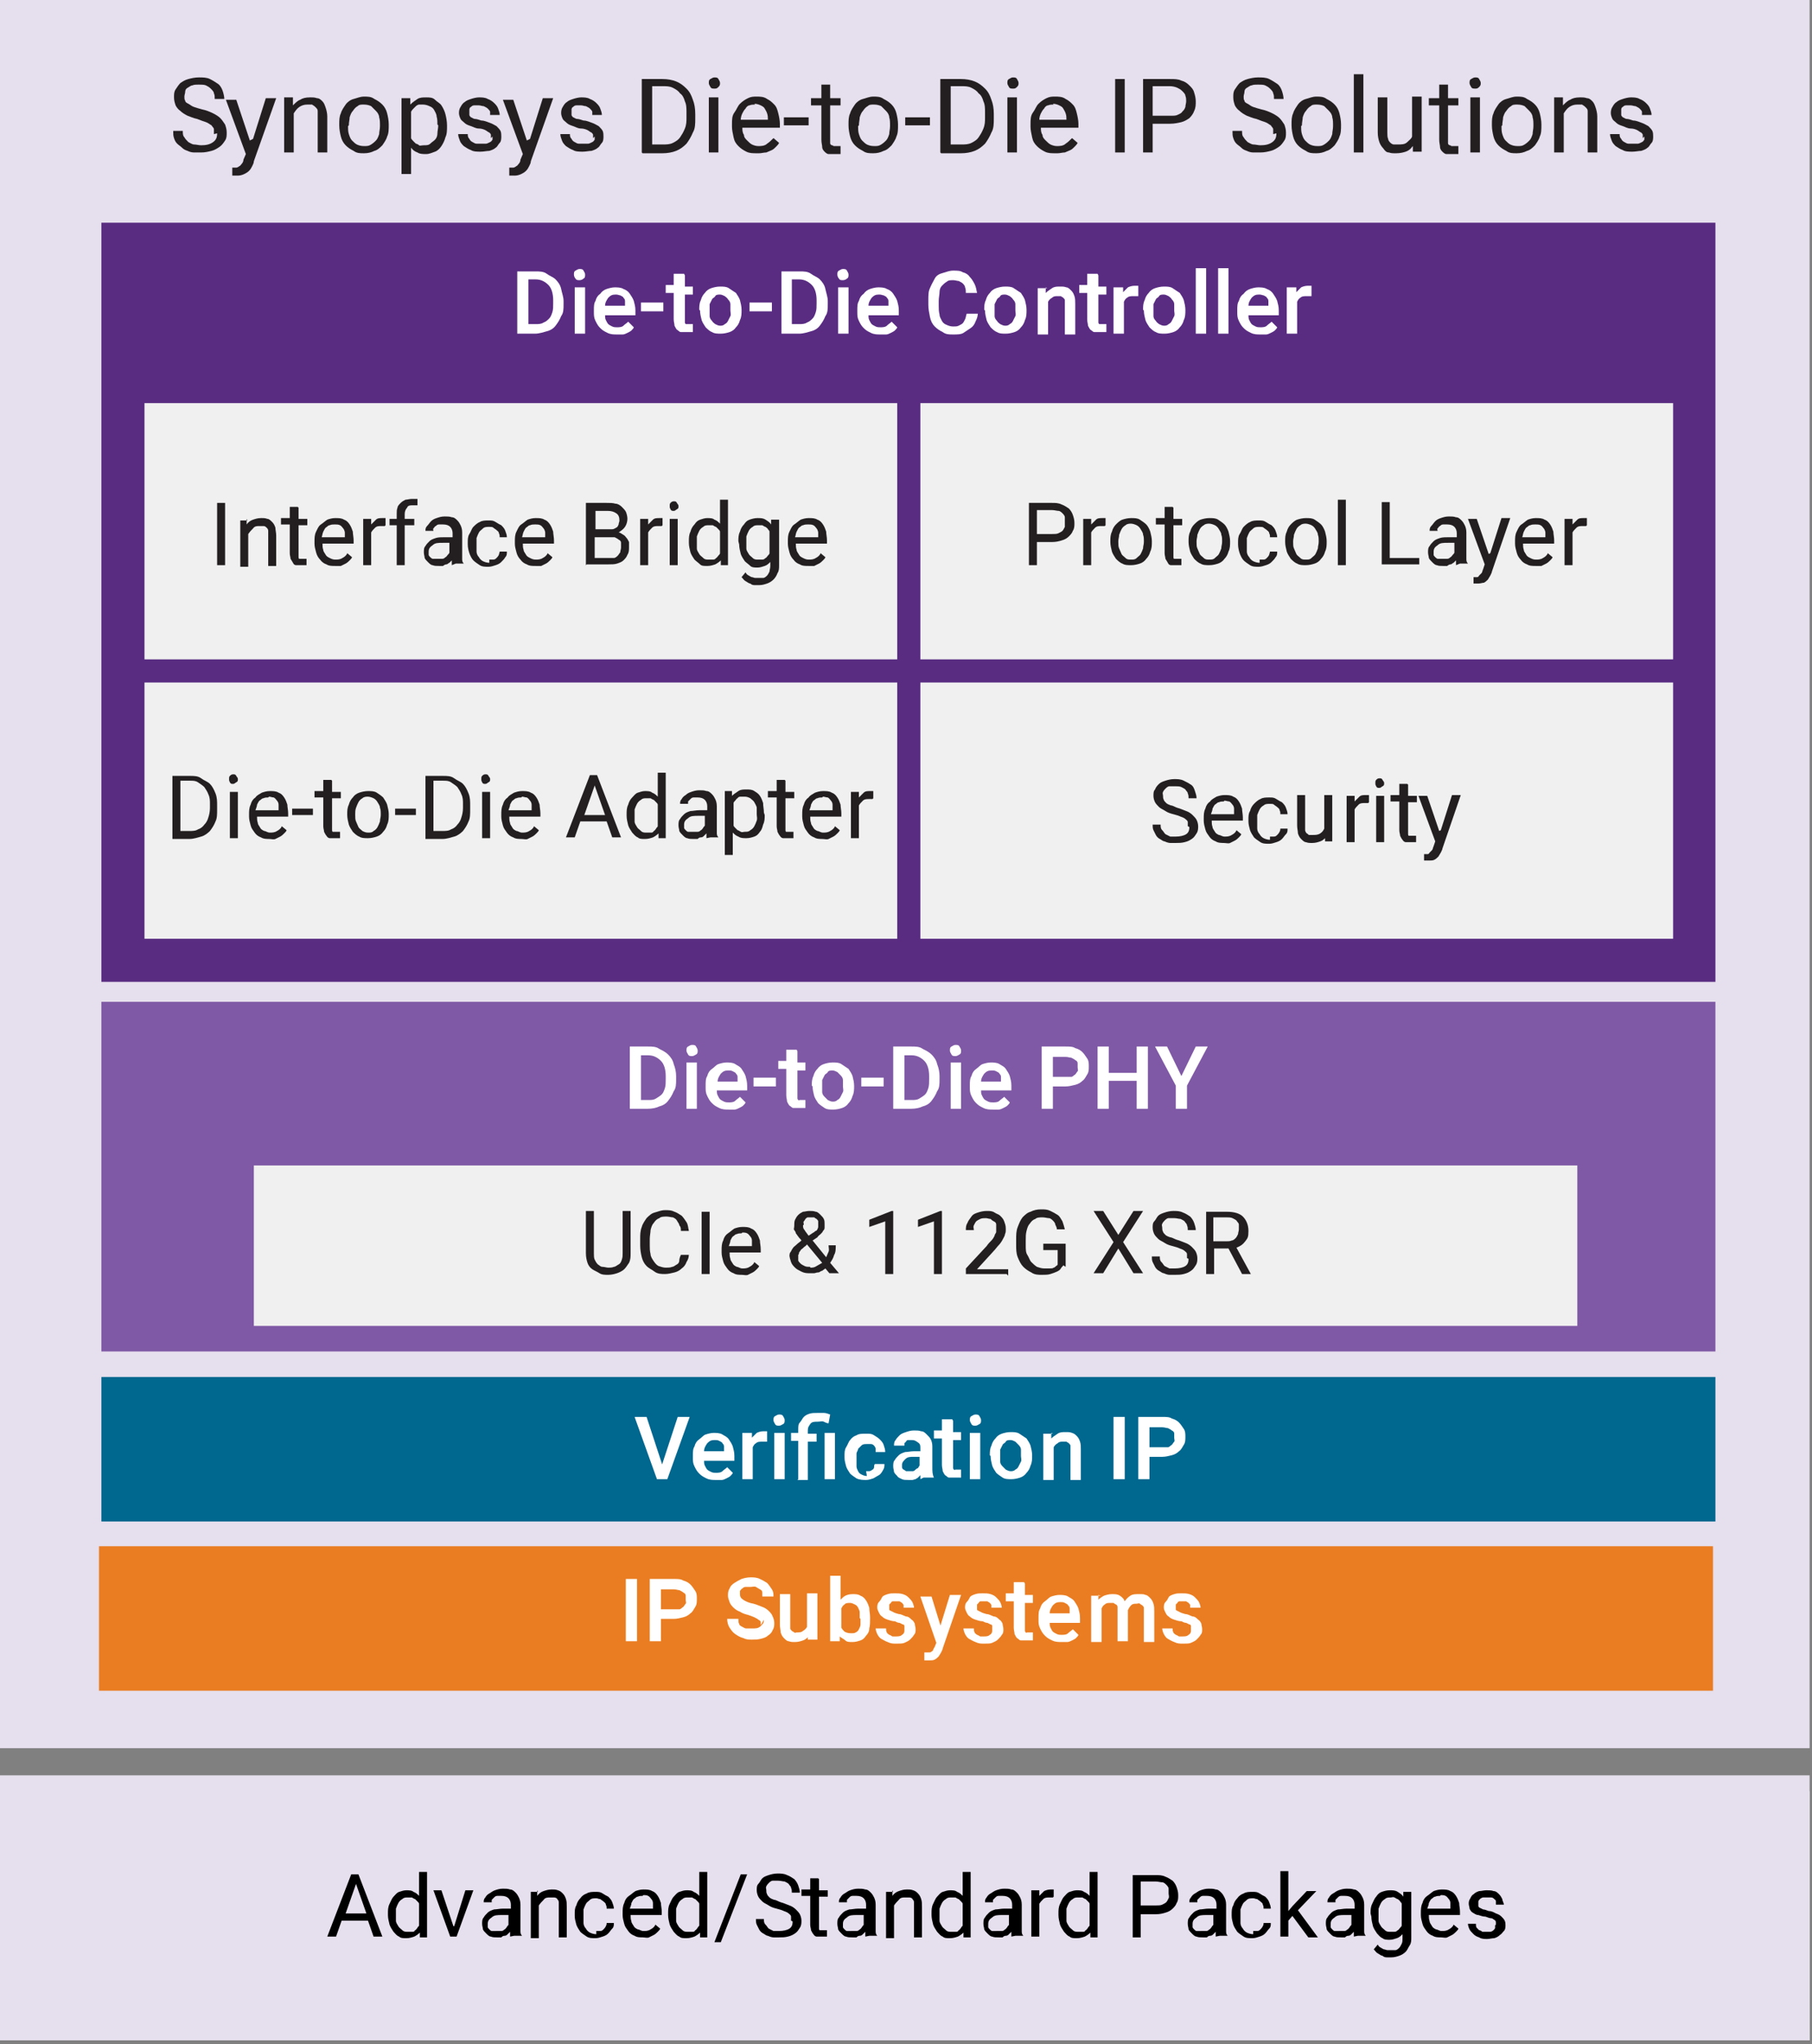 <?xml version="1.0" encoding="UTF-8"?>
<svg xmlns="http://www.w3.org/2000/svg" version="1.1" viewBox="0 0 227 256.1">
  <rect x="0" y="0" width="227" height="256.1" fill="#808080" stroke="none"/>
  <defs>
    <style>
      .cls-1 {
        fill: #00678f;
      }

      .cls-2 {
        fill: #231f20;
      }

      .cls-3 {
        fill: #592c82;
      }

      .cls-4 {
        opacity: .9;
      }

      .cls-4, .cls-5 {
        fill: #fff;
      }

      .cls-6 {
        fill: #ea7d21;
      }

      .cls-7 {
        fill: #e6dfed;
      }

      .cls-8 {
        fill: #f0f0f0;
      }

      .cls-9 {
        fill: #7f59a5;
      }
    </style>
  </defs>
  <!-- Generator: Adobe Illustrator 28.6.0, SVG Export Plug-In . SVG Version: 1.2.0 Build 709)  -->
  <g>
    <g id="a">
      <g>
        <rect class="cls-7" x="-.5" y="-.3" width="227.2" height="219.3"/>
        <rect class="cls-6" x="12.4" y="193.7" width="202.2" height="18.1"/>
        <g>
          <path class="cls-2" d="M26.8,16.8c0-.2,0-.4,0-.6s-.2-.3-.3-.5c-.2-.1-.4-.3-.7-.4-.3-.1-.6-.2-1.1-.4-.5-.1-.9-.3-1.2-.4-.4-.2-.7-.4-.9-.6-.3-.2-.5-.5-.6-.7-.1-.3-.2-.6-.2-1s0-.7.2-1c.2-.3.4-.6.6-.8.3-.2.6-.4,1-.5s.8-.2,1.3-.2,1,0,1.4.2.7.4,1,.6.5.6.6.9c.1.3.2.7.2,1h-1.2c0-.3,0-.5-.1-.7,0-.2-.2-.4-.4-.6-.2-.2-.4-.3-.6-.4s-.6-.1-.9-.1-.6,0-.8.1c-.2,0-.4.2-.6.3-.2.1-.3.3-.3.5s-.1.4-.1.6,0,.4.1.5c0,.2.2.3.4.4s.4.3.7.4c.3.1.6.2,1,.3.5.1,1,.3,1.4.5.4.2.7.4.9.6.2.2.4.5.6.8.1.3.2.6.2,1s0,.7-.2,1-.4.6-.7.8-.6.4-1,.5c-.4.1-.8.2-1.3.2s-.6,0-.9,0c-.3,0-.6-.1-.8-.2-.3-.1-.5-.2-.7-.4-.2-.2-.4-.3-.6-.5-.2-.2-.3-.4-.4-.7s-.1-.5-.1-.9h1.2c0,.3,0,.6.2.8.1.2.3.4.5.6.2.1.5.3.7.3.3,0,.6.1.9.1.6,0,1.1-.1,1.5-.4s.5-.6.5-1.1Z"/>
          <path class="cls-2" d="M31.7,17.4l1.6-5.1h1.3l-2.8,7.9c0,.2-.1.4-.2.6s-.2.4-.4.6c-.2.2-.4.3-.6.4-.2.1-.5.2-.8.2s-.1,0-.2,0-.1,0-.2,0c0,0-.1,0-.2,0,0,0,0,0-.1,0v-1s0,0,0,0c0,0,0,0,0,0,0,0,0,0,0,0,0,0,0,0,0,0,.2,0,.4,0,.5,0s.3-.1.4-.2c.1,0,.2-.2.3-.3s.2-.3.2-.5l.3-.7-2.5-6.8h1.3l1.7,5.1Z"/>
          <path class="cls-2" d="M36.7,12.3v.9c.3-.3.6-.6.9-.7.3-.2.7-.3,1.2-.3s.6,0,.9.1c.3,0,.5.2.7.4.2.2.3.5.4.8.1.3.2.7.2,1.1v4.5h-1.2v-4.5c0-.3,0-.5,0-.7,0-.2-.1-.3-.3-.5s-.3-.2-.4-.3c-.2,0-.4,0-.6,0-.4,0-.7.1-1,.3-.3.2-.5.5-.7.8v4.9h-1.2v-6.9h1.1Z"/>
          <path class="cls-2" d="M42.5,15.6c0-.5,0-1,.2-1.4.1-.4.4-.8.6-1.1s.6-.6,1-.7.8-.3,1.3-.3.9,0,1.3.3c.4.2.7.4,1,.7s.5.7.6,1.1c.1.4.2.9.2,1.4h0c0,.6,0,1.1-.2,1.5-.1.4-.4.8-.6,1.1-.3.3-.6.6-1,.7-.4.2-.8.3-1.3.3s-.9,0-1.3-.3c-.4-.2-.7-.4-1-.7-.3-.3-.5-.7-.6-1.1-.1-.4-.2-.9-.2-1.4h0ZM43.6,15.8c0,.3,0,.7.1,1s.2.6.4.8c.2.2.4.4.6.5s.5.2.9.2.6,0,.9-.2.4-.3.6-.5c.2-.2.3-.5.4-.8,0-.3.1-.6.1-1h0c0-.5,0-.8-.1-1.1,0-.3-.2-.6-.4-.8-.2-.2-.4-.4-.6-.6-.2-.1-.5-.2-.9-.2s-.6,0-.8.2c-.2.1-.4.3-.6.6-.2.2-.3.5-.4.8,0,.3-.1.6-.1,1h0Z"/>
          <path class="cls-2" d="M56,15.8c0,.5,0,1-.2,1.4-.1.4-.3.8-.5,1.1-.2.3-.5.6-.8.7s-.7.3-1.1.3-.8,0-1.1-.2c-.3-.1-.6-.3-.8-.6v3.3h-1.2v-9.5h1.1v.8c.3-.3.6-.5.9-.7s.7-.2,1.1-.2.8,0,1.1.3.6.4.8.7c.2.3.4.7.5,1.1.1.4.2.9.2,1.4h0ZM54.8,15.6c0-.3,0-.7-.1-1,0-.3-.2-.6-.3-.8s-.3-.4-.6-.5c-.2-.1-.5-.2-.8-.2s-.4,0-.5,0-.3.1-.4.2-.2.2-.3.3c-.1.1-.2.2-.3.4v3.3c0,.1.2.3.3.4.1.1.2.2.3.3.1,0,.3.1.4.2s.3,0,.6,0c.3,0,.6,0,.8-.2s.4-.3.6-.5.3-.5.3-.8c0-.3.1-.6.1-1h0Z"/>
          <path class="cls-2" d="M61.5,17.3c0-.1,0-.2,0-.4,0-.1-.1-.2-.2-.3-.1,0-.3-.2-.5-.3s-.5-.2-.8-.2c-.4,0-.7-.2-1-.3s-.6-.2-.8-.4c-.2-.2-.4-.3-.5-.5-.1-.2-.2-.5-.2-.7s0-.5.2-.8c.1-.2.3-.5.5-.6.2-.2.5-.3.8-.4.3-.1.7-.2,1-.2s.8,0,1.1.2c.3.1.6.3.8.5s.4.4.5.7c.1.3.2.5.2.8h-1.2c0-.1,0-.3,0-.4,0-.1-.2-.3-.3-.4-.1-.1-.3-.2-.5-.3-.2,0-.4-.1-.6-.1s-.5,0-.6,0c-.2,0-.3.1-.4.2-.1,0-.2.2-.2.3,0,.1,0,.2,0,.4s0,.2,0,.3c0,.1.1.2.2.3.1,0,.3.2.5.2.2,0,.5.1.8.2.4,0,.8.2,1.1.3.3.1.6.3.8.4.2.2.4.4.5.6s.1.5.1.7,0,.6-.2.8-.3.5-.5.6c-.2.2-.5.3-.8.4-.3,0-.7.1-1.1.1s-.9,0-1.2-.2c-.3-.1-.6-.3-.9-.5-.2-.2-.4-.4-.5-.7-.1-.3-.2-.5-.2-.8h1.2c0,.2,0,.4.2.6.1.2.2.3.4.4.2.1.3.2.5.2s.4,0,.6,0,.5,0,.6,0,.3-.1.5-.2.2-.2.3-.3c0-.1,0-.3,0-.4Z"/>
          <path class="cls-2" d="M66.4,17.4l1.6-5.1h1.3l-2.8,7.9c0,.2-.1.4-.2.6s-.2.4-.4.6c-.2.2-.4.3-.6.4-.2.1-.5.2-.8.2s-.1,0-.2,0-.1,0-.2,0c0,0-.1,0-.2,0,0,0,0,0-.1,0v-1s0,0,0,0c0,0,0,0,0,0,0,0,0,0,0,0,0,0,0,0,0,0,.2,0,.4,0,.5,0s.3-.1.4-.2c.1,0,.2-.2.3-.3s.2-.3.2-.5l.3-.7-2.5-6.8h1.3l1.7,5.1Z"/>
          <path class="cls-2" d="M74.3,17.3c0-.1,0-.2,0-.4,0-.1-.1-.2-.2-.3-.1,0-.3-.2-.5-.3s-.5-.2-.8-.2c-.4,0-.7-.2-1-.3s-.6-.2-.8-.4c-.2-.2-.4-.3-.5-.5-.1-.2-.2-.5-.2-.7s0-.5.2-.8c.1-.2.3-.5.5-.6.2-.2.5-.3.8-.4.3-.1.7-.2,1-.2s.8,0,1.1.2c.3.1.6.3.8.5s.4.4.5.7c.1.3.2.5.2.8h-1.2c0-.1,0-.3,0-.4,0-.1-.2-.3-.3-.4-.1-.1-.3-.2-.5-.3-.2,0-.4-.1-.6-.1s-.5,0-.6,0c-.2,0-.3.1-.4.2-.1,0-.2.2-.2.3,0,.1,0,.2,0,.4s0,.2,0,.3c0,.1.1.2.2.3.1,0,.3.2.5.2.2,0,.5.1.8.2.4,0,.8.2,1.1.3.3.1.6.3.8.4.2.2.4.4.5.6s.1.5.1.7,0,.6-.2.8-.3.5-.5.6c-.2.2-.5.3-.8.4-.3,0-.7.1-1.1.1s-.9,0-1.2-.2c-.3-.1-.6-.3-.9-.5-.2-.2-.4-.4-.5-.7-.1-.3-.2-.5-.2-.8h1.2c0,.2,0,.4.2.6.1.2.2.3.4.4.2.1.3.2.5.2s.4,0,.6,0,.5,0,.6,0,.3-.1.5-.2.2-.2.3-.3c0-.1,0-.3,0-.4Z"/>
          <path class="cls-2" d="M80.4,19.1v-9.2h2.6c.6,0,1.2.1,1.7.3s.9.5,1.3.9.6.8.8,1.4c.2.5.3,1.1.3,1.8v.5c0,.7,0,1.3-.3,1.8-.2.5-.5,1-.8,1.4-.4.4-.8.7-1.3.9-.5.2-1.1.3-1.7.3h-2.5ZM81.7,10.9v7.2h1.3c.5,0,.9,0,1.3-.2.4-.2.7-.4.9-.7s.4-.6.6-1.1.2-.9.2-1.4v-.6c0-.5,0-1-.2-1.4-.1-.4-.3-.8-.6-1-.2-.3-.5-.5-.9-.7s-.8-.2-1.2-.2h-1.4Z"/>
          <path class="cls-2" d="M88.8,10.4c0-.2,0-.4.2-.5s.3-.2.5-.2.4,0,.5.2.2.3.2.5,0,.3-.2.5-.3.2-.5.2-.4,0-.5-.2-.2-.3-.2-.5ZM90,19.1h-1.2v-6.9h1.2v6.9Z"/>
          <path class="cls-2" d="M94.8,19.2c-.5,0-.9,0-1.3-.2-.4-.2-.7-.4-1-.7-.3-.3-.5-.6-.6-1.1s-.2-.9-.2-1.3v-.3c0-.6,0-1.1.3-1.5s.4-.8.7-1.1.6-.5,1-.7c.4-.2.7-.2,1.1-.2s.9,0,1.3.3c.4.2.6.4.9.7s.4.7.5,1.1c.1.4.2.9.2,1.3v.5h-4.7c0,.3,0,.6.2.9,0,.3.2.5.4.7s.4.4.6.5c.2.1.5.2.8.2s.8,0,1.1-.3c.3-.2.5-.4.8-.7l.7.6c-.1.2-.2.3-.4.5-.2.2-.3.3-.5.4-.2.1-.5.2-.7.3-.3,0-.6.1-.9.1ZM94.6,13.1c-.2,0-.5,0-.7.1-.2,0-.4.2-.5.4-.2.2-.3.4-.4.6s-.2.5-.2.8h3.4c0-.3,0-.5-.1-.8s-.2-.4-.3-.6-.3-.3-.5-.4-.5-.2-.8-.2Z"/>
          <path class="cls-2" d="M101.3,15.7h-3.1v-1h3.1v1Z"/>
          <path class="cls-2" d="M104,10.6v1.7h1.3v.9h-1.3v4.3c0,.2,0,.3,0,.4,0,.1,0,.2.2.3,0,0,.2,0,.2.1,0,0,.2,0,.3,0s.2,0,.3,0c.1,0,.2,0,.3,0v1c0,0-.2,0-.4,0-.1,0-.3,0-.5,0s-.4,0-.6,0c-.2,0-.4-.2-.5-.3s-.3-.3-.3-.6c0-.2-.1-.5-.1-.9v-4.3h-1.3v-.9h1.3v-1.7h1.2Z"/>
          <path class="cls-2" d="M106.3,15.6c0-.5,0-1,.2-1.4.1-.4.4-.8.6-1.1s.6-.6,1-.7.8-.3,1.3-.3.9,0,1.3.3c.4.2.7.4,1,.7s.5.7.6,1.1c.1.4.2.9.2,1.4h0c0,.6,0,1.1-.2,1.5-.1.4-.4.8-.6,1.1-.3.3-.6.6-1,.7-.4.2-.8.3-1.3.3s-.9,0-1.3-.3c-.4-.2-.7-.4-1-.7-.3-.3-.5-.7-.6-1.1-.1-.4-.2-.9-.2-1.4h0ZM107.5,15.8c0,.3,0,.7.1,1s.2.6.4.8c.2.2.4.4.6.5s.5.2.9.2.6,0,.9-.2.4-.3.6-.5c.2-.2.3-.5.4-.8,0-.3.1-.6.1-1h0c0-.5,0-.8-.1-1.1,0-.3-.2-.6-.4-.8-.2-.2-.4-.4-.6-.6-.2-.1-.5-.2-.9-.2s-.6,0-.8.2c-.2.1-.4.3-.6.6-.2.2-.3.5-.4.8,0,.3-.1.6-.1,1h0Z"/>
          <path class="cls-2" d="M116.5,15.7h-3.1v-1h3.1v1Z"/>
          <path class="cls-2" d="M117.8,19.1v-9.2h2.6c.6,0,1.2.1,1.7.3s.9.5,1.3.9.6.8.8,1.4c.2.5.3,1.1.3,1.8v.5c0,.7,0,1.3-.3,1.8-.2.5-.5,1-.8,1.4-.4.4-.8.7-1.3.9-.5.2-1.1.3-1.7.3h-2.5ZM119.1,10.9v7.2h1.3c.5,0,.9,0,1.3-.2.4-.2.7-.4.9-.7s.4-.6.6-1.1.2-.9.2-1.4v-.6c0-.5,0-1-.2-1.4-.1-.4-.3-.8-.6-1-.2-.3-.5-.5-.9-.7s-.8-.2-1.2-.2h-1.4Z"/>
          <path class="cls-2" d="M126.2,10.4c0-.2,0-.4.2-.5s.3-.2.5-.2.4,0,.5.2.2.3.2.5,0,.3-.2.5-.3.2-.5.2-.4,0-.5-.2-.2-.3-.2-.5ZM127.4,19.1h-1.2v-6.9h1.2v6.9Z"/>
          <path class="cls-2" d="M132.2,19.2c-.5,0-.9,0-1.3-.2-.4-.2-.7-.4-1-.7-.3-.3-.5-.6-.6-1.1s-.2-.9-.2-1.3v-.3c0-.6,0-1.1.3-1.5s.4-.8.7-1.1.6-.5,1-.7c.4-.2.7-.2,1.1-.2s.9,0,1.3.3c.4.2.6.4.9.7s.4.7.5,1.1c.1.4.2.9.2,1.3v.5h-4.7c0,.3,0,.6.2.9,0,.3.2.5.4.7s.4.4.6.5c.2.1.5.2.8.2s.8,0,1.1-.3c.3-.2.5-.4.8-.7l.7.6c-.1.2-.2.3-.4.5-.2.2-.3.3-.5.4-.2.1-.5.2-.7.3-.3,0-.6.1-.9.1ZM132,13.1c-.2,0-.5,0-.7.1-.2,0-.4.2-.5.4-.2.2-.3.4-.4.6s-.2.5-.2.8h3.4c0-.3,0-.5-.1-.8s-.2-.4-.3-.6-.3-.3-.5-.4-.5-.2-.8-.2Z"/>
          <path class="cls-2" d="M140.9,19.1h-1.2v-9.2h1.2v9.2Z"/>
          <path class="cls-2" d="M144.4,15.5v3.6h-1.2v-9.2h3.4c.5,0,1,0,1.4.2.4.1.7.3,1,.6.3.3.5.5.6.9.1.3.2.7.2,1.1s0,.8-.2,1.2c-.1.3-.3.6-.6.9-.3.2-.6.4-1,.5-.4.1-.9.2-1.4.2h-2.2ZM144.4,14.5h2.2c.4,0,.7,0,.9-.1s.5-.2.6-.4c.2-.2.3-.3.4-.6,0-.2.1-.5.1-.7s0-.5-.1-.7c0-.2-.2-.4-.4-.6s-.4-.3-.6-.4-.6-.2-.9-.2h-2.2v3.6Z"/>
          <path class="cls-2" d="M159.5,16.8c0-.2,0-.4,0-.6s-.2-.3-.3-.5c-.2-.1-.4-.3-.7-.4-.3-.1-.6-.2-1.1-.4-.5-.1-.9-.3-1.2-.4-.4-.2-.7-.4-.9-.6-.3-.2-.5-.5-.6-.7-.1-.3-.2-.6-.2-1s0-.7.2-1c.2-.3.4-.6.6-.8.3-.2.6-.4,1-.5s.8-.2,1.3-.2,1,0,1.4.2.7.4,1,.6.5.6.6.9c.1.3.2.7.2,1h-1.2c0-.3,0-.5-.1-.7,0-.2-.2-.4-.4-.6-.2-.2-.4-.3-.6-.4s-.6-.1-.9-.1-.6,0-.8.1c-.2,0-.4.2-.6.3-.2.1-.3.3-.3.5s-.1.4-.1.6,0,.4.1.5c0,.2.2.3.4.4s.4.3.7.4c.3.1.6.2,1,.3.5.1,1,.3,1.4.5.4.2.7.4.9.6.2.2.4.5.6.8.1.3.2.6.2,1s0,.7-.2,1-.4.6-.7.8-.6.4-1,.5c-.4.1-.8.2-1.3.2s-.6,0-.9,0c-.3,0-.6-.1-.8-.2-.3-.1-.5-.2-.7-.4-.2-.2-.4-.3-.6-.5-.2-.2-.3-.4-.4-.7s-.1-.5-.1-.9h1.2c0,.3,0,.6.2.8.1.2.3.4.5.6.2.1.5.3.7.3.3,0,.6.1.9.1.6,0,1.1-.1,1.5-.4s.5-.6.5-1.1Z"/>
          <path class="cls-2" d="M161.8,15.6c0-.5,0-1,.2-1.4.1-.4.4-.8.6-1.1s.6-.6,1-.7.8-.3,1.3-.3.9,0,1.3.3c.4.2.7.4,1,.7s.5.7.6,1.1c.1.4.2.9.2,1.4h0c0,.6,0,1.1-.2,1.5-.1.4-.4.8-.6,1.1-.3.3-.6.6-1,.7-.4.2-.8.3-1.3.3s-.9,0-1.3-.3c-.4-.2-.7-.4-1-.7-.3-.3-.5-.7-.6-1.1-.1-.4-.2-.9-.2-1.4h0ZM163,15.8c0,.3,0,.7.1,1s.2.6.4.8c.2.2.4.4.6.5s.5.2.9.2.6,0,.9-.2.4-.3.6-.5c.2-.2.3-.5.4-.8,0-.3.1-.6.1-1h0c0-.5,0-.8-.1-1.1,0-.3-.2-.6-.4-.8-.2-.2-.4-.4-.6-.6-.2-.1-.5-.2-.9-.2s-.6,0-.8.2c-.2.1-.4.3-.6.6-.2.2-.3.5-.4.8,0,.3-.1.6-.1,1h0Z"/>
          <path class="cls-2" d="M170.8,19.1h-1.2v-9.8h1.2v9.8Z"/>
          <path class="cls-2" d="M176.9,18.4c-.2.3-.5.5-.8.6-.3.1-.7.2-1.2.2s-.6,0-.9-.1c-.3,0-.5-.2-.7-.5-.2-.2-.4-.5-.5-.8-.1-.3-.2-.7-.2-1.2v-4.4h1.2v4.4c0,.3,0,.6.1.8,0,.2.2.4.3.5.1.1.3.2.4.2.2,0,.3,0,.5,0,.5,0,.9,0,1.2-.3s.5-.4.6-.7v-5h1.2v6.9h-1.1v-.7Z"/>
          <path class="cls-2" d="M181.4,10.6v1.7h1.3v.9h-1.3v4.3c0,.2,0,.3,0,.4,0,.1,0,.2.2.3,0,0,.2,0,.2.1,0,0,.2,0,.3,0s.2,0,.3,0c.1,0,.2,0,.3,0v1c0,0-.2,0-.4,0-.1,0-.3,0-.5,0s-.4,0-.6,0c-.2,0-.4-.2-.5-.3s-.3-.3-.3-.6c0-.2-.1-.5-.1-.9v-4.3h-1.3v-.9h1.3v-1.7h1.2Z"/>
          <path class="cls-2" d="M184.1,10.4c0-.2,0-.4.2-.5s.3-.2.5-.2.4,0,.5.2.2.3.2.5,0,.3-.2.5-.3.2-.5.2-.4,0-.5-.2-.2-.3-.2-.5ZM185.4,19.1h-1.2v-6.9h1.2v6.9Z"/>
          <path class="cls-2" d="M186.9,15.6c0-.5,0-1,.2-1.4.1-.4.4-.8.6-1.1s.6-.6,1-.7.8-.3,1.3-.3.9,0,1.3.3c.4.2.7.4,1,.7s.5.7.6,1.1c.1.4.2.9.2,1.4h0c0,.6,0,1.1-.2,1.5-.1.4-.4.8-.6,1.1-.3.3-.6.6-1,.7-.4.2-.8.3-1.3.3s-.9,0-1.3-.3c-.4-.2-.7-.4-1-.7-.3-.3-.5-.7-.6-1.1-.1-.4-.2-.9-.2-1.4h0ZM188.1,15.8c0,.3,0,.7.1,1s.2.6.4.8c.2.2.4.4.6.5s.5.2.9.2.6,0,.9-.2.4-.3.6-.5c.2-.2.3-.5.4-.8,0-.3.1-.6.1-1h0c0-.5,0-.8-.1-1.1,0-.3-.2-.6-.4-.8-.2-.2-.4-.4-.6-.6-.2-.1-.5-.2-.9-.2s-.6,0-.8.2c-.2.1-.4.3-.6.6-.2.2-.3.5-.4.8,0,.3-.1.6-.1,1h0Z"/>
          <path class="cls-2" d="M195.8,12.3v.9c.3-.3.6-.6.9-.7.3-.2.7-.3,1.2-.3s.6,0,.9.1c.3,0,.5.2.7.4.2.2.3.5.4.8.1.3.2.7.2,1.1v4.5h-1.2v-4.5c0-.3,0-.5,0-.7,0-.2-.1-.3-.3-.5s-.3-.2-.4-.3c-.2,0-.4,0-.6,0-.4,0-.7.1-1,.3-.3.2-.5.5-.7.8v4.9h-1.2v-6.9h1.1Z"/>
          <path class="cls-2" d="M205.8,17.3c0-.1,0-.2,0-.4,0-.1-.1-.2-.2-.3-.1,0-.3-.2-.5-.3s-.5-.2-.8-.2c-.4,0-.7-.2-1-.3s-.6-.2-.8-.4c-.2-.2-.4-.3-.5-.5-.1-.2-.2-.5-.2-.7s0-.5.2-.8c.1-.2.3-.5.5-.6.2-.2.5-.3.8-.4.3-.1.7-.2,1-.2s.8,0,1.1.2c.3.1.6.3.8.5s.4.4.5.7c.1.3.2.5.2.8h-1.2c0-.1,0-.3,0-.4,0-.1-.2-.3-.3-.4-.1-.1-.3-.2-.5-.3-.2,0-.4-.1-.6-.1s-.5,0-.6,0c-.2,0-.3.1-.4.2-.1,0-.2.2-.2.3,0,.1,0,.2,0,.4s0,.2,0,.3c0,.1.1.2.2.3.1,0,.3.2.5.2.2,0,.5.1.8.2.4,0,.8.2,1.1.3.3.1.6.3.8.4.2.2.4.4.5.6s.1.5.1.7,0,.6-.2.8-.3.5-.5.6c-.2.2-.5.3-.8.4-.3,0-.7.1-1.1.1s-.9,0-1.2-.2c-.3-.1-.6-.3-.9-.5-.2-.2-.4-.4-.5-.7-.1-.3-.2-.5-.2-.8h1.2c0,.2,0,.4.2.6.1.2.2.3.4.4.2.1.3.2.5.2s.4,0,.6,0,.5,0,.6,0,.3-.1.5-.2.2-.2.3-.3c0-.1,0-.3,0-.4Z"/>
        </g>
        <rect class="cls-9" x="12.7" y="125.5" width="202.2" height="43.8"/>
        <g>
          <path class="cls-5" d="M78.9,138.9v-7.8h2.3c.5,0,1,0,1.4.3.4.2.8.4,1.1.7s.6.7.7,1.2c.2.5.3,1,.3,1.5v.4c0,.6,0,1.1-.3,1.5-.2.5-.4.8-.7,1.2s-.7.6-1.1.7c-.4.2-.9.3-1.5.3h-2.2ZM80.3,132.2v5.6h.9c.4,0,.7,0,1-.2s.5-.3.7-.5.3-.5.4-.8.1-.7.1-1.1v-.4c0-.8-.2-1.5-.6-1.9-.4-.4-.9-.7-1.6-.7h-1Z"/>
          <path class="cls-5" d="M86,131.6c0-.2,0-.4.2-.5s.3-.2.5-.2.4,0,.5.2.2.3.2.5,0,.4-.2.5-.3.2-.5.2-.4,0-.5-.2-.2-.3-.2-.5ZM87.3,138.9h-1.3v-5.8h1.3v5.8Z"/>
          <path class="cls-5" d="M91.3,139c-.4,0-.8,0-1.2-.2s-.6-.3-.9-.6-.4-.5-.6-.9-.2-.7-.2-1.1v-.2c0-.5,0-.9.2-1.2.1-.4.3-.7.6-.9s.5-.5.8-.6.7-.2,1-.2.8,0,1.1.2.6.3.8.6.4.6.5.9c.1.4.2.7.2,1.2v.6h-3.8c0,.2,0,.4.1.6s.2.4.3.5c.1.1.3.2.5.3s.4.1.6.1.6,0,.8-.2.4-.3.6-.5l.7.7c0,.1-.2.3-.3.4s-.3.2-.5.3c-.2.1-.4.2-.6.2-.2,0-.5,0-.8,0ZM91.2,134.1c-.4,0-.6.1-.9.4-.2.3-.4.6-.4,1h2.5c0-.3,0-.4,0-.6s-.1-.3-.2-.4c0-.1-.2-.2-.4-.3s-.3-.1-.5-.1Z"/>
          <path class="cls-5" d="M97.2,136.1h-2.8v-1.1h2.8v1.1Z"/>
          <path class="cls-5" d="M99.9,131.7v1.4h1v1h-1v3.2c0,.1,0,.2,0,.3,0,0,0,.1.1.2s.1,0,.2,0c0,0,.2,0,.2,0s.2,0,.3,0,.1,0,.2,0v1c-.1,0-.2,0-.4,0-.1,0-.3,0-.5,0s-.4,0-.6,0-.3-.2-.5-.3c-.1-.1-.2-.3-.3-.5,0-.2-.1-.5-.1-.8v-3.3h-1v-1h1v-1.4h1.3Z"/>
          <path class="cls-5" d="M101.7,136c0-.4,0-.8.2-1.2.1-.4.3-.7.5-.9.2-.3.5-.5.8-.6s.7-.2,1.1-.2.8,0,1.1.2.6.4.9.6c.2.3.4.6.5.9.1.4.2.8.2,1.2h0c0,.5,0,.9-.2,1.3-.1.4-.3.7-.5.9-.2.3-.5.5-.8.6s-.7.2-1.1.2-.8,0-1.1-.2-.6-.4-.8-.6c-.2-.3-.4-.6-.5-.9-.1-.4-.2-.8-.2-1.2h0ZM103,136.1c0,.3,0,.5,0,.7,0,.2.1.4.3.6s.3.3.4.4c.2.1.4.2.6.2s.4,0,.6-.2c.2-.1.3-.2.4-.4.1-.2.2-.4.3-.6s0-.5,0-.7h0c0-.4,0-.6,0-.8,0-.2-.1-.4-.3-.6s-.3-.3-.4-.4c-.2-.1-.4-.2-.6-.2s-.5,0-.6.2-.3.2-.4.4-.2.4-.3.6c0,.2,0,.5,0,.7h0Z"/>
          <path class="cls-5" d="M110.7,136.1h-2.8v-1.1h2.8v1.1Z"/>
          <path class="cls-5" d="M111.9,138.9v-7.8h2.3c.5,0,1,0,1.4.3.4.2.8.4,1.1.7s.6.7.7,1.2c.2.5.3,1,.3,1.5v.4c0,.6,0,1.1-.3,1.5-.2.5-.4.8-.7,1.2s-.7.6-1.1.7c-.4.2-.9.3-1.5.3h-2.2ZM113.3,132.2v5.6h.9c.4,0,.7,0,1-.2s.5-.3.7-.5.3-.5.4-.8.1-.7.1-1.1v-.4c0-.8-.2-1.5-.6-1.9-.4-.4-.9-.7-1.6-.7h-1Z"/>
          <path class="cls-5" d="M119,131.6c0-.2,0-.4.2-.5s.3-.2.5-.2.4,0,.5.2.2.3.2.5,0,.4-.2.5-.3.2-.5.2-.4,0-.5-.2-.2-.3-.2-.5ZM120.4,138.9h-1.3v-5.8h1.3v5.8Z"/>
          <path class="cls-5" d="M124.4,139c-.4,0-.8,0-1.2-.2s-.6-.3-.9-.6-.4-.5-.6-.9-.2-.7-.2-1.1v-.2c0-.5,0-.9.2-1.2.1-.4.3-.7.6-.9s.5-.5.8-.6.7-.2,1-.2.8,0,1.1.2.6.3.8.6.4.6.5.9c.1.4.2.7.2,1.2v.6h-3.8c0,.2,0,.4.1.6s.2.4.3.5c.1.1.3.2.5.3s.4.1.6.1.6,0,.8-.2.4-.3.6-.5l.7.7c0,.1-.2.3-.3.4s-.3.2-.5.3c-.2.1-.4.2-.6.2-.2,0-.5,0-.8,0ZM124.2,134.1c-.4,0-.6.1-.9.4-.2.3-.4.6-.4,1h2.5c0-.3,0-.4,0-.6s-.1-.3-.2-.4c0-.1-.2-.2-.4-.3s-.3-.1-.5-.1Z"/>
          <path class="cls-5" d="M131.9,136v2.9h-1.4v-7.8h3c.5,0,.9,0,1.2.2.4.1.7.3.9.5.2.2.4.5.6.8s.2.6.2,1,0,.7-.2,1-.3.6-.6.8c-.2.2-.5.4-.9.5s-.8.2-1.2.2h-1.6ZM131.9,134.9h1.6c.3,0,.5,0,.7,0,.2,0,.3-.2.5-.3.1-.1.2-.3.3-.4s0-.3,0-.5,0-.4,0-.5c0-.2-.1-.3-.3-.4-.1-.1-.3-.2-.5-.3-.2,0-.4-.1-.7-.1h-1.6v2.7Z"/>
          <path class="cls-5" d="M143.8,138.9h-1.4v-3.5h-3.5v3.5h-1.4v-7.8h1.4v3.3h3.5v-3.3h1.4v7.8Z"/>
          <path class="cls-5" d="M148,134.8l1.8-3.7h1.5l-2.6,4.9v2.9h-1.4v-2.9l-2.6-4.9h1.5l1.8,3.7Z"/>
        </g>
        <rect class="cls-4" x="-.5" y="224.4" width="227.2" height="31.2"/>
        <rect class="cls-7" x="-.5" y="222.4" width="227.2" height="33.2"/>
        <g>
          <path d="M46.1,240.6h-3.3l-.7,2h-1.1l3-7.8h.9l3,7.8h-1.1l-.7-2ZM43.2,239.7h2.7l-1.3-3.7-1.3,3.7Z"/>
          <path d="M48.6,239.7c0-.4,0-.8.2-1.2s.3-.7.5-.9.4-.5.7-.6.6-.2.9-.2.7,0,.9.2c.3.1.5.3.7.5v-3h1v8.2h-.9v-.6c-.2.2-.5.4-.7.5-.3.1-.6.2-1,.2s-.7,0-.9-.2c-.3-.1-.5-.4-.7-.6-.2-.3-.4-.6-.5-.9-.1-.4-.2-.8-.2-1.2h0ZM49.6,239.8c0,.3,0,.6,0,.8,0,.3.2.5.3.7s.3.3.5.5.4.2.7.2.3,0,.5,0,.3,0,.4-.2c.1,0,.2-.2.3-.3,0-.1.2-.2.2-.3v-2.7c0-.1-.1-.2-.2-.3,0,0-.2-.2-.3-.3-.1,0-.2-.1-.4-.2-.1,0-.3,0-.5,0-.3,0-.5,0-.7.2-.2.1-.4.3-.5.5s-.2.4-.3.7c0,.3,0,.5,0,.8h0Z"/>
          <path d="M56.9,241.3l1.4-4.5h1l-2.1,5.8h-.8l-2.1-5.8h1l1.5,4.5Z"/>
          <path d="M63.9,242.6c0,0,0-.2,0-.3s0-.2,0-.3c0,0-.2.2-.3.3s-.2.2-.4.2-.3.1-.4.2c-.2,0-.3,0-.5,0-.3,0-.6,0-.8-.1-.2,0-.4-.2-.6-.4-.2-.2-.3-.3-.4-.5,0-.2-.1-.4-.1-.7s0-.6.2-.8c.1-.2.3-.4.5-.6.2-.2.5-.3.8-.4.3,0,.7-.1,1.1-.1h1v-.5c0-.3-.1-.6-.3-.8-.2-.2-.5-.3-.9-.3s-.4,0-.5,0c-.2,0-.3.1-.4.2s-.2.2-.3.3c0,.1,0,.2,0,.3h-1c0-.2,0-.4.2-.6.1-.2.3-.4.5-.5s.4-.3.7-.4c.3-.1.6-.2,1-.2s.6,0,.9.1c.3,0,.5.2.7.4.2.2.3.4.4.6s.2.5.2.9v2.7c0,.2,0,.4,0,.6s0,.4.2.6h0c0,0-1,0-1,0ZM62.3,241.9c.2,0,.3,0,.5,0,.2,0,.3-.1.4-.2.1,0,.2-.2.3-.3,0-.1.2-.2.2-.3v-1.2h-.8c-.6,0-1,0-1.3.3-.3.2-.5.4-.5.8s0,.3,0,.4c0,.1.1.2.2.3s.2.2.3.2.3,0,.5,0Z"/>
          <path d="M67.3,236.8v.7c.2-.3.5-.5.8-.6.3-.1.6-.2,1-.2s.5,0,.8.1.4.2.6.4c.2.2.3.4.4.7s.1.6.1,1v3.8h-1v-3.8c0-.2,0-.4,0-.6s-.1-.3-.2-.4c0-.1-.2-.2-.4-.2-.1,0-.3,0-.5,0-.3,0-.6,0-.8.3-.2.2-.4.4-.6.7v4.1h-1v-5.8h.9Z"/>
          <path d="M74.7,241.9c.2,0,.3,0,.5,0,.2,0,.3-.1.4-.2.1-.1.2-.2.3-.4s.1-.3.1-.4h.9c0,.3,0,.5-.2.7s-.3.4-.5.6c-.2.2-.4.3-.7.4-.3.1-.6.2-.9.2-.4,0-.8,0-1.1-.2-.3-.2-.6-.4-.8-.6-.2-.3-.4-.6-.5-.9-.1-.4-.2-.7-.2-1.1v-.2c0-.4,0-.8.2-1.1.1-.4.3-.7.5-.9.2-.3.5-.5.8-.6.3-.2.7-.2,1.1-.2s.6,0,.9.2.5.3.7.4c.2.2.4.4.5.7s.2.5.2.8h-.9c0-.2,0-.3-.1-.5,0-.2-.2-.3-.3-.4-.1-.1-.3-.2-.4-.3-.2,0-.3-.1-.5-.1-.3,0-.6,0-.8.2s-.4.3-.5.5c-.1.2-.2.4-.3.7,0,.2,0,.5,0,.7v.2c0,.3,0,.5,0,.8,0,.2.1.5.3.7.1.2.3.4.5.5.2.1.5.2.8.2Z"/>
          <path d="M80.6,242.7c-.4,0-.8,0-1.1-.2-.3-.1-.6-.3-.8-.6s-.4-.5-.5-.9-.2-.7-.2-1.1v-.2c0-.5,0-.9.2-1.3.1-.4.3-.7.6-.9s.5-.4.8-.6c.3-.1.6-.2,1-.2s.8,0,1.1.2c.3.1.5.3.7.6s.3.6.4.9c0,.3.1.7.1,1.1v.4h-3.9c0,.3,0,.5.1.8,0,.2.2.4.3.6s.3.3.5.4c.2,0,.4.2.7.2s.6,0,.9-.2c.2-.1.5-.3.6-.6l.6.5c0,.1-.2.3-.3.4-.1.1-.3.3-.5.4-.2.1-.4.2-.6.3s-.5,0-.8,0ZM80.5,237.5c-.2,0-.4,0-.6.1-.2,0-.3.2-.5.3-.1.1-.2.3-.3.5,0,.2-.1.4-.2.7h2.9c0-.3,0-.5,0-.7,0-.2-.1-.4-.2-.5s-.2-.3-.4-.4-.4-.1-.6-.1Z"/>
          <path d="M83.7,239.7c0-.4,0-.8.2-1.2s.3-.7.5-.9.4-.5.7-.6.6-.2.9-.2.7,0,.9.2c.3.1.5.3.7.5v-3h1v8.2h-.9v-.6c-.2.2-.5.4-.7.5-.3.1-.6.2-1,.2s-.7,0-.9-.2c-.3-.1-.5-.4-.7-.6-.2-.3-.4-.6-.5-.9-.1-.4-.2-.8-.2-1.2h0ZM84.7,239.8c0,.3,0,.6,0,.8,0,.3.2.5.3.7s.3.3.5.5.4.2.7.2.3,0,.5,0,.3,0,.4-.2c.1,0,.2-.2.3-.3,0-.1.2-.2.2-.3v-2.7c0-.1-.1-.2-.2-.3,0,0-.2-.2-.3-.3-.1,0-.2-.1-.4-.2-.1,0-.3,0-.5,0-.3,0-.5,0-.7.2-.2.1-.4.3-.5.5s-.2.4-.3.7c0,.3,0,.5,0,.8h0Z"/>
          <path d="M90.4,243.3h-.9l3.3-8.5h.8l-3.3,8.5Z"/>
          <path d="M99.1,240.6c0-.2,0-.3,0-.5s-.2-.3-.3-.4-.3-.2-.6-.3c-.2-.1-.5-.2-.9-.3-.4-.1-.7-.2-1-.4s-.6-.3-.8-.5c-.2-.2-.4-.4-.5-.6-.1-.2-.2-.5-.2-.8s0-.6.2-.8.3-.5.5-.7.5-.3.8-.4.7-.2,1.1-.2.8,0,1.2.2c.3.1.6.3.9.5.2.2.4.5.5.8.1.3.2.6.2.9h-1c0-.2,0-.4-.1-.6,0-.2-.2-.3-.3-.5-.1-.1-.3-.2-.5-.3-.2,0-.5-.1-.8-.1s-.5,0-.7,0c-.2,0-.4.2-.5.3-.1.1-.2.2-.3.4s0,.3,0,.5,0,.3.1.5c0,.1.2.3.3.4s.3.2.6.3c.2,0,.5.2.8.3.4.1.8.3,1.1.4s.6.3.8.5c.2.2.4.4.5.6.1.2.2.5.2.8s0,.6-.2.9-.3.5-.6.7-.5.3-.9.4-.7.1-1.1.1-.5,0-.7,0c-.2,0-.5-.1-.7-.2-.2,0-.4-.2-.6-.3-.2-.1-.4-.3-.5-.5-.1-.2-.2-.4-.3-.6s-.1-.5-.1-.7h1c0,.3,0,.5.2.7s.2.3.4.5c.2.1.4.2.6.3.2,0,.5,0,.7,0,.5,0,1-.1,1.3-.3.3-.2.4-.5.4-.9Z"/>
          <path d="M102.6,235.4v1.4h1.1v.8h-1.1v3.6c0,.2,0,.3,0,.4,0,0,0,.2.1.2,0,0,.1,0,.2,0,0,0,.2,0,.2,0s.2,0,.3,0c0,0,.2,0,.2,0v.8c0,0-.2,0-.3,0-.1,0-.3,0-.5,0s-.4,0-.5,0-.3-.1-.4-.3c-.1-.1-.2-.3-.3-.5,0-.2-.1-.4-.1-.7v-3.6h-1.1v-.8h1.1v-1.4h1Z"/>
          <path d="M108.4,242.6c0,0,0-.2,0-.3s0-.2,0-.3c0,0-.2.2-.3.3s-.2.2-.4.2-.3.1-.4.2c-.2,0-.3,0-.5,0-.3,0-.6,0-.8-.1-.2,0-.4-.2-.6-.4-.2-.2-.3-.3-.4-.5,0-.2-.1-.4-.1-.7s0-.6.2-.8c.1-.2.3-.4.5-.6.2-.2.5-.3.8-.4.3,0,.7-.1,1.1-.1h1v-.5c0-.3-.1-.6-.3-.8-.2-.2-.5-.3-.9-.3s-.4,0-.5,0c-.2,0-.3.1-.4.2s-.2.2-.3.3c0,.1,0,.2,0,.3h-1c0-.2,0-.4.2-.6.1-.2.3-.4.5-.5s.4-.3.7-.4c.3-.1.6-.2,1-.2s.6,0,.9.1c.3,0,.5.2.7.4.2.2.3.4.4.6s.2.5.2.9v2.7c0,.2,0,.4,0,.6s0,.4.2.6h0c0,0-1,0-1,0ZM106.8,241.9c.2,0,.3,0,.5,0,.2,0,.3-.1.4-.2.1,0,.2-.2.3-.3,0-.1.2-.2.2-.3v-1.2h-.8c-.6,0-1,0-1.3.3-.3.2-.5.4-.5.8s0,.3,0,.4c0,.1.1.2.2.3s.2.2.3.2.3,0,.5,0Z"/>
          <path d="M111.8,236.8v.7c.2-.3.5-.5.8-.6.3-.1.6-.2,1-.2s.5,0,.8.1.4.2.6.4c.2.2.3.4.4.7s.1.6.1,1v3.8h-1v-3.8c0-.2,0-.4,0-.6s-.1-.3-.2-.4c0-.1-.2-.2-.4-.2-.1,0-.3,0-.5,0-.3,0-.6,0-.8.3-.2.2-.4.4-.6.7v4.1h-1v-5.8h.9Z"/>
          <path d="M116.7,239.7c0-.4,0-.8.2-1.2s.3-.7.5-.9.4-.5.7-.6.6-.2.9-.2.7,0,.9.2c.3.1.5.3.7.5v-3h1v8.2h-.9v-.6c-.2.2-.5.4-.7.5-.3.1-.6.2-1,.2s-.7,0-.9-.2c-.3-.1-.5-.4-.7-.6-.2-.3-.4-.6-.5-.9-.1-.4-.2-.8-.2-1.2h0ZM117.7,239.8c0,.3,0,.6,0,.8,0,.3.2.5.3.7s.3.3.5.5.4.2.7.2.3,0,.5,0,.3,0,.4-.2c.1,0,.2-.2.3-.3,0-.1.2-.2.2-.3v-2.7c0-.1-.1-.2-.2-.3,0,0-.2-.2-.3-.3-.1,0-.2-.1-.4-.2-.1,0-.3,0-.5,0-.3,0-.5,0-.7.2-.2.1-.4.3-.5.5s-.2.4-.3.7c0,.3,0,.5,0,.8h0Z"/>
          <path d="M126.7,242.6c0,0,0-.2,0-.3s0-.2,0-.3c0,0-.2.2-.3.3s-.2.2-.4.2-.3.1-.4.2c-.2,0-.3,0-.5,0-.3,0-.6,0-.8-.1-.2,0-.4-.2-.6-.4-.2-.2-.3-.3-.4-.5,0-.2-.1-.4-.1-.7s0-.6.2-.8c.1-.2.3-.4.5-.6.2-.2.5-.3.8-.4.3,0,.7-.1,1.1-.1h1v-.5c0-.3-.1-.6-.3-.8-.2-.2-.5-.3-.9-.3s-.4,0-.5,0c-.2,0-.3.1-.4.2s-.2.2-.3.3c0,.1,0,.2,0,.3h-1c0-.2,0-.4.2-.6.1-.2.3-.4.5-.5s.4-.3.7-.4c.3-.1.6-.2,1-.2s.6,0,.9.1c.3,0,.5.2.7.4.2.2.3.4.4.6s.2.5.2.9v2.7c0,.2,0,.4,0,.6s0,.4.2.6h0c0,0-1,0-1,0ZM125,241.9c.2,0,.3,0,.5,0,.2,0,.3-.1.4-.2.1,0,.2-.2.3-.3,0-.1.2-.2.2-.3v-1.2h-.8c-.6,0-1,0-1.3.3-.3.2-.5.4-.5.8s0,.3,0,.4c0,.1.1.2.2.3s.2.2.3.2.3,0,.5,0Z"/>
          <path d="M131.9,237.7c0,0-.2,0-.2,0,0,0-.2,0-.2,0-.3,0-.6,0-.8.2s-.4.4-.5.6v4.1h-1v-5.8h1v.7c.2-.2.4-.4.6-.6.2-.1.5-.2.8-.2s.2,0,.2,0c0,0,.2,0,.2,0v.9Z"/>
          <path d="M132.6,239.7c0-.4,0-.8.2-1.2s.3-.7.5-.9.4-.5.7-.6.6-.2.9-.2.7,0,.9.2c.3.1.5.3.7.5v-3h1v8.2h-.9v-.6c-.2.2-.5.4-.7.5-.3.1-.6.2-1,.2s-.7,0-.9-.2c-.3-.1-.5-.4-.7-.6-.2-.3-.4-.6-.5-.9-.1-.4-.2-.8-.2-1.2h0ZM133.6,239.8c0,.3,0,.6,0,.8,0,.3.2.5.3.7s.3.3.5.5.4.2.7.2.3,0,.5,0,.3,0,.4-.2c.1,0,.2-.2.3-.3,0-.1.2-.2.2-.3v-2.7c0-.1-.1-.2-.2-.3,0,0-.2-.2-.3-.3-.1,0-.2-.1-.4-.2-.1,0-.3,0-.5,0-.3,0-.5,0-.7.2-.2.1-.4.3-.5.5s-.2.4-.3.7c0,.3,0,.5,0,.8h0Z"/>
          <path d="M142.9,239.6v3.1h-1v-7.8h2.9c.4,0,.8,0,1.2.2.3.1.6.3.9.5.2.2.4.5.5.8s.2.6.2,1,0,.7-.2,1c-.1.3-.3.5-.5.7-.2.2-.5.4-.9.5-.3.1-.7.2-1.2.2h-1.9ZM142.9,238.7h1.9c.3,0,.6,0,.8-.1s.4-.2.5-.3c.1-.1.2-.3.3-.5s0-.4,0-.6,0-.4,0-.6c0-.2-.2-.4-.3-.5s-.3-.3-.5-.3-.5-.1-.8-.1h-1.9v3.1Z"/>
          <path d="M152.3,242.6c0,0,0-.2,0-.3s0-.2,0-.3c0,0-.2.2-.3.3s-.2.2-.4.2-.3.1-.4.2c-.2,0-.3,0-.5,0-.3,0-.6,0-.8-.1-.2,0-.4-.2-.6-.4-.2-.2-.3-.3-.4-.5,0-.2-.1-.4-.1-.7s0-.6.2-.8c.1-.2.3-.4.5-.6.2-.2.5-.3.8-.4.3,0,.7-.1,1.1-.1h1v-.5c0-.3-.1-.6-.3-.8-.2-.2-.5-.3-.9-.3s-.4,0-.5,0c-.2,0-.3.1-.4.2s-.2.2-.3.3c0,.1,0,.2,0,.3h-1c0-.2,0-.4.2-.6.1-.2.3-.4.5-.5s.4-.3.7-.4c.3-.1.6-.2,1-.2s.6,0,.9.1c.3,0,.5.2.7.4.2.2.3.4.4.6s.2.5.2.9v2.7c0,.2,0,.4,0,.6s0,.4.2.6h0c0,0-1,0-1,0ZM150.6,241.9c.2,0,.3,0,.5,0,.2,0,.3-.1.4-.2.1,0,.2-.2.3-.3,0-.1.2-.2.2-.3v-1.2h-.8c-.6,0-1,0-1.3.3-.3.2-.5.4-.5.8s0,.3,0,.4c0,.1.1.2.2.3s.2.2.3.2.3,0,.5,0Z"/>
          <path d="M157,241.9c.2,0,.3,0,.5,0,.2,0,.3-.1.4-.2.1-.1.2-.2.3-.4s.1-.3.1-.4h.9c0,.3,0,.5-.2.7s-.3.4-.5.6c-.2.2-.4.3-.7.4-.3.1-.6.2-.9.2-.4,0-.8,0-1.1-.2-.3-.2-.6-.4-.8-.6-.2-.3-.4-.6-.5-.9-.1-.4-.2-.7-.2-1.1v-.2c0-.4,0-.8.2-1.1.1-.4.3-.7.5-.9.2-.3.5-.5.8-.6.3-.2.7-.2,1.1-.2s.6,0,.9.2.5.3.7.4c.2.2.4.4.5.7s.2.5.2.8h-.9c0-.2,0-.3-.1-.5,0-.2-.2-.3-.3-.4-.1-.1-.3-.2-.4-.3-.2,0-.3-.1-.5-.1-.3,0-.6,0-.8.2s-.4.3-.5.5c-.1.2-.2.4-.3.7,0,.2,0,.5,0,.7v.2c0,.3,0,.5,0,.8,0,.2.1.5.3.7.1.2.3.4.5.5.2.1.5.2.8.2Z"/>
          <path d="M162,239.9l-.6.7v2h-1v-8.2h1v5l.5-.6,1.8-1.9h1.2l-2.3,2.4,2.5,3.4h-1.2l-2-2.7Z"/>
          <path d="M169.6,242.6c0,0,0-.2,0-.3s0-.2,0-.3c0,0-.2.2-.3.3s-.2.2-.4.2-.3.1-.4.2c-.2,0-.3,0-.5,0-.3,0-.6,0-.8-.1-.2,0-.4-.2-.6-.4-.2-.2-.3-.3-.4-.5,0-.2-.1-.4-.1-.7s0-.6.2-.8c.1-.2.3-.4.5-.6.2-.2.5-.3.8-.4.3,0,.7-.1,1.1-.1h1v-.5c0-.3-.1-.6-.3-.8-.2-.2-.5-.3-.9-.3s-.4,0-.5,0c-.2,0-.3.1-.4.2s-.2.2-.3.3c0,.1,0,.2,0,.3h-1c0-.2,0-.4.2-.6.1-.2.3-.4.5-.5s.4-.3.7-.4c.3-.1.6-.2,1-.2s.6,0,.9.1c.3,0,.5.2.7.4.2.2.3.4.4.6s.2.5.2.9v2.7c0,.2,0,.4,0,.6s0,.4.2.6h0c0,0-1,0-1,0ZM167.9,241.9c.2,0,.3,0,.5,0,.2,0,.3-.1.4-.2.1,0,.2-.2.3-.3,0-.1.2-.2.2-.3v-1.2h-.8c-.6,0-1,0-1.3.3-.3.2-.5.4-.5.8s0,.3,0,.4c0,.1.1.2.2.3s.2.2.3.2.3,0,.5,0Z"/>
          <path d="M171.7,239.7c0-.4,0-.8.2-1.2s.3-.7.5-.9c.2-.3.4-.5.7-.6.3-.1.6-.2,1-.2s.7,0,1,.2.5.3.7.6v-.6h1v5.7c0,.4,0,.7-.2,1s-.3.6-.5.8-.5.4-.8.5-.6.2-1,.2-.3,0-.5,0-.4,0-.6-.2c-.2,0-.4-.2-.6-.3s-.3-.3-.5-.5l.5-.6c.1.2.2.3.4.4s.3.2.4.2c.1,0,.3.1.4.1.1,0,.3,0,.4,0,.2,0,.4,0,.6,0s.4-.2.5-.3c.1-.1.2-.3.3-.5s.1-.4.1-.7v-.5c-.2.2-.4.4-.7.5-.3.1-.6.2-.9.2s-.7,0-.9-.2c-.3-.1-.5-.4-.7-.6-.2-.3-.4-.6-.5-.9-.1-.4-.2-.8-.2-1.2h0ZM172.7,239.8c0,.3,0,.6,0,.8,0,.3.2.5.3.7.1.2.3.3.5.5s.4.2.7.2.3,0,.5,0,.3-.1.4-.2c.1,0,.2-.2.3-.3s.2-.2.2-.3v-2.7c0-.1-.1-.2-.2-.3,0-.1-.2-.2-.3-.3-.1,0-.2-.1-.4-.2s-.3,0-.5,0c-.3,0-.5,0-.7.2-.2.1-.4.3-.5.5s-.2.4-.3.7c0,.3,0,.5,0,.8h0Z"/>
          <path d="M180.6,242.7c-.4,0-.8,0-1.1-.2-.3-.1-.6-.3-.8-.6s-.4-.5-.5-.9-.2-.7-.2-1.1v-.2c0-.5,0-.9.2-1.3.1-.4.3-.7.6-.9s.5-.4.8-.6c.3-.1.6-.2,1-.2s.8,0,1.1.2c.3.1.5.3.7.6s.3.6.4.9c0,.3.1.7.1,1.1v.4h-3.9c0,.3,0,.5.1.8,0,.2.2.4.3.6s.3.3.5.4c.2,0,.4.2.7.2s.6,0,.9-.2c.2-.1.5-.3.6-.6l.6.5c0,.1-.2.3-.3.4-.1.1-.3.3-.5.4-.2.1-.4.2-.6.3s-.5,0-.8,0ZM180.4,237.5c-.2,0-.4,0-.6.1-.2,0-.3.2-.5.3-.1.1-.2.3-.3.5,0,.2-.1.4-.2.7h2.9c0-.3,0-.5,0-.7,0-.2-.1-.4-.2-.5s-.2-.3-.4-.4-.4-.1-.6-.1Z"/>
          <path d="M187.4,241.1c0-.1,0-.2,0-.3,0,0,0-.2-.2-.3s-.2-.2-.4-.2c-.2,0-.4-.1-.7-.2-.3,0-.6-.1-.9-.2-.3,0-.5-.2-.7-.3s-.3-.3-.4-.5c0-.2-.1-.4-.1-.6s0-.4.2-.7c.1-.2.2-.4.4-.5.2-.2.4-.3.7-.4.3,0,.6-.1.9-.1s.7,0,.9.1c.3,0,.5.2.7.4.2.2.3.4.4.6,0,.2.2.5.2.7h-1c0-.1,0-.2,0-.4s-.1-.2-.2-.3-.2-.2-.4-.2c-.2,0-.3,0-.5,0s-.4,0-.5,0c-.1,0-.3.1-.4.2,0,0-.2.2-.2.3,0,.1,0,.2,0,.3s0,.2,0,.3c0,0,.1.2.2.2,0,0,.2.1.4.2.2,0,.4.1.7.2.4,0,.7.2.9.3.3.1.5.2.7.4s.3.3.4.5.1.4.1.6,0,.5-.2.7-.3.4-.5.5c-.2.2-.4.3-.7.4-.3,0-.6.1-.9.1s-.7,0-1-.2c-.3-.1-.5-.2-.7-.4-.2-.2-.4-.4-.5-.6s-.2-.5-.2-.7h1c0,.2,0,.4.1.5s.2.2.3.3c.1,0,.3.1.4.2.2,0,.3,0,.5,0s.4,0,.5,0,.3-.1.4-.2.2-.2.2-.3c0-.1,0-.2,0-.3Z"/>
        </g>
        <rect class="cls-3" x="12.7" y="27.9" width="202.2" height="95.1"/>
        <g>
          <path class="cls-5" d="M64.8,41.8v-7.8h2.3c.5,0,1,0,1.4.3s.8.4,1.1.7c.3.3.6.7.7,1.2s.3,1,.3,1.5v.4c0,.6,0,1.1-.3,1.5-.2.5-.4.8-.7,1.2s-.7.6-1.1.7-.9.3-1.5.3h-2.2ZM66.2,35v5.6h.9c.4,0,.7,0,1-.2.3-.1.5-.3.7-.5s.3-.5.4-.8.1-.7.1-1.1v-.4c0-.8-.2-1.5-.6-1.9-.4-.4-.9-.7-1.6-.7h-1Z"/>
          <path class="cls-5" d="M71.9,34.4c0-.2,0-.4.2-.5s.3-.2.5-.2.4,0,.5.2.2.3.2.5,0,.4-.2.5c-.1.1-.3.2-.5.2s-.4,0-.5-.2c-.1-.1-.2-.3-.2-.5ZM73.3,41.8h-1.3v-5.8h1.3v5.8Z"/>
          <path class="cls-5" d="M77.3,41.9c-.4,0-.8,0-1.2-.2s-.6-.3-.9-.6-.4-.5-.6-.9-.2-.7-.2-1.1v-.2c0-.5,0-.9.2-1.2.1-.4.3-.7.6-.9.2-.3.5-.5.8-.6.3-.1.7-.2,1-.2s.8,0,1.1.2c.3.1.6.3.8.6s.4.6.5.9c.1.4.2.7.2,1.2v.6h-3.8c0,.2,0,.4.1.6s.2.4.3.5c.1.1.3.2.5.3s.4.1.6.1.6,0,.8-.2.4-.3.6-.5l.7.7c0,.1-.2.3-.3.4-.1.1-.3.2-.5.3-.2.1-.4.2-.6.2-.2,0-.5,0-.8,0ZM77.1,36.9c-.4,0-.6.1-.9.4-.2.3-.4.6-.4,1h2.5c0-.3,0-.4,0-.6,0-.2-.1-.3-.2-.4,0-.1-.2-.2-.4-.3-.1,0-.3-.1-.5-.1Z"/>
          <path class="cls-5" d="M83.1,39h-2.8v-1.1h2.8v1.1Z"/>
          <path class="cls-5" d="M85.8,34.5v1.4h1v1h-1v3.2c0,.1,0,.2,0,.3,0,0,0,.1.1.2,0,0,.1,0,.2,0,0,0,.2,0,.2,0s.2,0,.3,0c0,0,.1,0,.2,0v1c-.1,0-.2,0-.4,0-.1,0-.3,0-.5,0s-.4,0-.6,0-.3-.2-.5-.3c-.1-.1-.2-.3-.3-.5,0-.2-.1-.5-.1-.8v-3.3h-1v-1h1v-1.4h1.3Z"/>
          <path class="cls-5" d="M87.6,38.8c0-.4,0-.8.2-1.2.1-.4.3-.7.5-.9.2-.3.5-.5.8-.6s.7-.2,1.1-.2.8,0,1.1.2.6.4.9.6c.2.3.4.6.5.9.1.4.2.8.2,1.2h0c0,.5,0,.9-.2,1.3-.1.4-.3.7-.5.9-.2.3-.5.5-.8.6-.3.1-.7.2-1.1.2s-.8,0-1.1-.2c-.3-.1-.6-.4-.8-.6-.2-.3-.4-.6-.5-.9-.1-.4-.2-.8-.2-1.2h0ZM88.9,38.9c0,.3,0,.5,0,.7,0,.2.1.4.3.6.1.2.3.3.4.4.2.1.4.2.6.2s.4,0,.6-.2c.2-.1.3-.2.4-.4.1-.2.2-.4.3-.6s0-.5,0-.7h0c0-.4,0-.6,0-.8,0-.2-.1-.4-.3-.6-.1-.2-.3-.3-.4-.4-.2-.1-.4-.2-.6-.2s-.5,0-.6.2-.3.2-.4.4c-.1.2-.2.4-.3.6,0,.2,0,.5,0,.7h0Z"/>
          <path class="cls-5" d="M96.7,39h-2.8v-1.1h2.8v1.1Z"/>
          <path class="cls-5" d="M97.9,41.8v-7.8h2.3c.5,0,1,0,1.4.3s.8.4,1.1.7c.3.3.6.7.7,1.2s.3,1,.3,1.5v.4c0,.6,0,1.1-.3,1.5-.2.5-.4.8-.7,1.2s-.7.6-1.1.7-.9.3-1.5.3h-2.2ZM99.2,35v5.6h.9c.4,0,.7,0,1-.2.3-.1.5-.3.7-.5s.3-.5.4-.8.1-.7.1-1.1v-.4c0-.8-.2-1.5-.6-1.9-.4-.4-.9-.7-1.6-.7h-1Z"/>
          <path class="cls-5" d="M104.9,34.4c0-.2,0-.4.2-.5s.3-.2.5-.2.4,0,.5.2.2.3.2.5,0,.4-.2.5c-.1.1-.3.2-.5.2s-.4,0-.5-.2c-.1-.1-.2-.3-.2-.5ZM106.3,41.8h-1.3v-5.8h1.3v5.8Z"/>
          <path class="cls-5" d="M110.3,41.9c-.4,0-.8,0-1.2-.2s-.6-.3-.9-.6-.4-.5-.6-.9-.2-.7-.2-1.1v-.2c0-.5,0-.9.2-1.2.1-.4.3-.7.6-.9.2-.3.5-.5.8-.6.3-.1.7-.2,1-.2s.8,0,1.1.2c.3.1.6.3.8.6s.4.6.5.9c.1.4.2.7.2,1.2v.6h-3.8c0,.2,0,.4.1.6s.2.4.3.5c.1.1.3.2.5.3s.4.1.6.1.6,0,.8-.2.4-.3.6-.5l.7.7c0,.1-.2.3-.3.4-.1.1-.3.2-.5.3-.2.1-.4.2-.6.2-.2,0-.5,0-.8,0ZM110.1,36.9c-.4,0-.6.1-.9.4-.2.3-.4.6-.4,1h2.5c0-.3,0-.4,0-.6,0-.2-.1-.3-.2-.4,0-.1-.2-.2-.4-.3-.1,0-.3-.1-.5-.1Z"/>
          <path class="cls-5" d="M122.5,39.2c0,.4-.1.7-.3,1.1-.1.3-.3.6-.6.8s-.6.4-.9.6-.8.2-1.3.2-.9,0-1.3-.3c-.4-.2-.7-.4-1-.7-.3-.3-.5-.7-.6-1.2-.1-.5-.2-1-.2-1.5v-.6c0-.6,0-1.1.2-1.5.2-.5.4-.8.6-1.2s.6-.6,1-.7.8-.3,1.3-.3.9,0,1.2.2c.4.1.7.3.9.6.2.2.4.5.6.9s.2.7.3,1.1h-1.4c0-.2,0-.5-.1-.7,0-.2-.2-.4-.3-.5-.1-.1-.3-.2-.5-.3-.2,0-.4-.1-.7-.1s-.6,0-.8.2c-.2.1-.4.3-.6.5-.2.2-.3.5-.3.8s-.1.7-.1,1.1v.6c0,.4,0,.7.1,1.1,0,.3.2.6.3.8.1.2.3.4.6.5.2.1.5.2.8.2s.5,0,.7-.1.4-.2.5-.3.2-.3.3-.5.1-.4.2-.7h1.4Z"/>
          <path class="cls-5" d="M123.3,38.8c0-.4,0-.8.2-1.2.1-.4.3-.7.5-.9.2-.3.5-.5.8-.6s.7-.2,1.1-.2.8,0,1.1.2.6.4.9.6c.2.3.4.6.5.9.1.4.2.8.2,1.2h0c0,.5,0,.9-.2,1.3-.1.4-.3.7-.5.9-.2.3-.5.5-.8.6-.3.1-.7.2-1.1.2s-.8,0-1.1-.2c-.3-.1-.6-.4-.8-.6-.2-.3-.4-.6-.5-.9-.1-.4-.2-.8-.2-1.2h0ZM124.6,38.9c0,.3,0,.5,0,.7,0,.2.1.4.3.6.1.2.3.3.4.4.2.1.4.2.6.2s.4,0,.6-.2c.2-.1.3-.2.4-.4.1-.2.2-.4.3-.6s0-.5,0-.7h0c0-.4,0-.6,0-.8,0-.2-.1-.4-.3-.6-.1-.2-.3-.3-.4-.4-.2-.1-.4-.2-.6-.2s-.5,0-.6.2-.3.2-.4.4c-.1.2-.2.4-.3.6,0,.2,0,.5,0,.7h0Z"/>
          <path class="cls-5" d="M131,36v.7c.2-.2.5-.4.8-.6s.6-.2,1-.2.5,0,.8.1c.2,0,.4.2.6.4s.3.4.4.7.1.6.1,1v3.8h-1.3v-3.8c0-.2,0-.4,0-.5,0-.1-.1-.2-.2-.3s-.2-.1-.3-.2c-.1,0-.3,0-.4,0-.3,0-.5,0-.7.2-.2.1-.4.3-.5.5v4.1h-1.3v-5.8h1.2Z"/>
          <path class="cls-5" d="M137.6,34.5v1.4h1v1h-1v3.2c0,.1,0,.2,0,.3,0,0,0,.1.1.2,0,0,.1,0,.2,0,0,0,.2,0,.2,0s.2,0,.3,0c0,0,.1,0,.2,0v1c-.1,0-.2,0-.4,0-.1,0-.3,0-.5,0s-.4,0-.6,0-.3-.2-.5-.3c-.1-.1-.2-.3-.3-.5,0-.2-.1-.5-.1-.8v-3.3h-1v-1h1v-1.4h1.3Z"/>
          <path class="cls-5" d="M142.6,37.1c0,0-.2,0-.3,0s-.2,0-.3,0c-.3,0-.6,0-.8.2-.2.1-.3.3-.4.5v4h-1.3v-5.8h1.2v.6c.2-.2.4-.4.6-.6.2-.1.5-.2.8-.2s.2,0,.3,0c0,0,.2,0,.2,0v1.2Z"/>
          <path class="cls-5" d="M143.2,38.8c0-.4,0-.8.2-1.2.1-.4.3-.7.5-.9.2-.3.5-.5.8-.6s.7-.2,1.1-.2.8,0,1.1.2.6.4.9.6c.2.3.4.6.5.9.1.4.2.8.2,1.2h0c0,.5,0,.9-.2,1.3-.1.4-.3.7-.5.9-.2.3-.5.5-.8.6-.3.1-.7.2-1.1.2s-.8,0-1.1-.2c-.3-.1-.6-.4-.8-.6-.2-.3-.4-.6-.5-.9-.1-.4-.2-.8-.2-1.2h0ZM144.5,38.9c0,.3,0,.5,0,.7,0,.2.1.4.3.6.1.2.3.3.4.4.2.1.4.2.6.2s.4,0,.6-.2c.2-.1.3-.2.4-.4.1-.2.2-.4.3-.6s0-.5,0-.7h0c0-.4,0-.6,0-.8,0-.2-.1-.4-.3-.6-.1-.2-.3-.3-.4-.4-.2-.1-.4-.2-.6-.2s-.5,0-.6.2-.3.2-.4.4c-.1.2-.2.4-.3.6,0,.2,0,.5,0,.7h0Z"/>
          <path class="cls-5" d="M151.1,41.8h-1.3v-8.2h1.3v8.2Z"/>
          <path class="cls-5" d="M153.9,41.8h-1.3v-8.2h1.3v8.2Z"/>
          <path class="cls-5" d="M157.9,41.9c-.4,0-.8,0-1.2-.2s-.6-.3-.9-.6-.4-.5-.6-.9-.2-.7-.2-1.1v-.2c0-.5,0-.9.2-1.2.1-.4.3-.7.6-.9.2-.3.5-.5.8-.6.3-.1.7-.2,1-.2s.8,0,1.1.2c.3.1.6.3.8.6s.4.6.5.9c.1.4.2.7.2,1.2v.6h-3.8c0,.2,0,.4.1.6s.2.4.3.5c.1.1.3.2.5.3s.4.1.6.1.6,0,.8-.2.4-.3.6-.5l.7.7c0,.1-.2.3-.3.4-.1.1-.3.2-.5.3-.2.1-.4.2-.6.2-.2,0-.5,0-.8,0ZM157.7,36.9c-.4,0-.6.1-.9.4-.2.3-.4.6-.4,1h2.5c0-.3,0-.4,0-.6,0-.2-.1-.3-.2-.4,0-.1-.2-.2-.4-.3-.1,0-.3-.1-.5-.1Z"/>
          <path class="cls-5" d="M164.3,37.1c0,0-.2,0-.3,0s-.2,0-.3,0c-.3,0-.6,0-.8.2-.2.1-.3.3-.4.5v4h-1.3v-5.8h1.2v.6c.2-.2.4-.4.6-.6.2-.1.5-.2.8-.2s.2,0,.3,0c0,0,.2,0,.2,0v1.2Z"/>
        </g>
        <rect class="cls-8" x="18.1" y="50.5" width="94.3" height="32.1"/>
        <g>
          <path class="cls-2" d="M28.2,70.8h-1v-7.8h1v7.8Z"/>
          <path class="cls-2" d="M30.9,65v.7c.2-.3.5-.5.8-.6.3-.1.6-.2,1-.2s.5,0,.8.1c.2,0,.4.2.6.4.2.2.3.4.4.7,0,.3.1.6.1,1v3.8h-1v-3.8c0-.2,0-.4,0-.6,0-.2-.1-.3-.2-.4s-.2-.2-.4-.2c-.1,0-.3,0-.5,0-.3,0-.6,0-.8.3-.2.2-.4.4-.6.7v4.1h-1v-5.8h.9Z"/>
          <path class="cls-2" d="M37.4,63.6v1.4h1.1v.8h-1.1v3.6c0,.2,0,.3,0,.4,0,0,0,.2.1.2,0,0,.1,0,.2,0,0,0,.2,0,.2,0s.2,0,.3,0c0,0,.2,0,.2,0v.8c0,0-.2,0-.3,0-.1,0-.3,0-.5,0s-.4,0-.5,0c-.2,0-.3-.1-.4-.3s-.2-.3-.3-.5c0-.2-.1-.4-.1-.7v-3.6h-1.1v-.8h1.1v-1.4h1Z"/>
          <path class="cls-2" d="M42,70.9c-.4,0-.8,0-1.1-.2-.3-.1-.6-.3-.8-.6-.2-.2-.4-.5-.5-.9s-.2-.7-.2-1.1v-.2c0-.5,0-.9.2-1.3s.3-.7.6-.9.5-.4.8-.6c.3-.1.6-.2,1-.2s.8,0,1.1.2c.3.1.5.3.7.6s.3.6.4.9c0,.3.1.7.1,1.1v.4h-3.9c0,.3,0,.5.1.8,0,.2.2.4.3.6s.3.3.5.4c.2.1.4.2.7.2s.6,0,.9-.2c.2-.1.5-.3.6-.6l.6.5c0,.1-.2.3-.3.4-.1.1-.3.3-.5.4-.2.1-.4.2-.6.3-.2,0-.5,0-.8,0ZM41.9,65.7c-.2,0-.4,0-.6.1-.2,0-.3.2-.5.3-.1.1-.2.3-.3.5s-.1.4-.2.7h2.9c0-.3,0-.5,0-.6s-.1-.4-.2-.5-.2-.3-.4-.4-.4-.1-.6-.1Z"/>
          <path class="cls-2" d="M48.2,65.9c0,0-.2,0-.2,0,0,0-.2,0-.2,0-.3,0-.6,0-.8.2s-.4.4-.5.6v4.1h-1v-5.8h1v.7c.2-.2.4-.4.6-.6s.5-.2.8-.2.2,0,.2,0c0,0,.2,0,.2,0v.9Z"/>
          <path class="cls-2" d="M49.7,70.8v-5h-.9v-.8h.9v-.6c0-.3,0-.6.1-.8,0-.2.2-.4.4-.6s.4-.3.6-.4c.2,0,.5-.1.8-.1s.5,0,.7,0v.8c-.1,0-.2,0-.3,0,0,0-.2,0-.3,0-.3,0-.6,0-.7.3-.2.2-.3.5-.3.8v.6h1.2v.8h-1.2v5h-1Z"/>
          <path class="cls-2" d="M56.6,70.8c0,0,0-.2,0-.3,0-.1,0-.2,0-.3,0,0-.2.2-.3.3-.1,0-.2.2-.4.2-.1,0-.3.1-.4.2-.2,0-.3,0-.5,0-.3,0-.6,0-.8-.1-.2,0-.4-.2-.6-.4s-.3-.3-.4-.5c0-.2-.1-.4-.1-.7s0-.6.2-.8c.1-.2.3-.4.5-.6s.5-.3.8-.4.7-.1,1.1-.1h1v-.5c0-.3-.1-.6-.3-.8-.2-.2-.5-.3-.9-.3s-.4,0-.5,0c-.2,0-.3.1-.4.2-.1,0-.2.2-.3.3s0,.2,0,.3h-1c0-.2,0-.4.2-.6s.3-.4.5-.6c.2-.2.4-.3.7-.4.3-.1.6-.2,1-.2s.6,0,.9.1c.3,0,.5.2.7.4.2.2.3.4.4.6s.2.5.2.9v2.7c0,.2,0,.4,0,.6,0,.2,0,.4.2.6h0c0,0-1,0-1,0ZM54.9,70c.2,0,.3,0,.5,0,.2,0,.3-.1.4-.2.1,0,.2-.2.3-.3s.2-.2.2-.3v-1.2h-.8c-.6,0-1,0-1.3.3-.3.2-.5.4-.5.8s0,.3,0,.4c0,.1.1.2.2.3,0,0,.2.2.3.2.1,0,.3,0,.5,0Z"/>
          <path class="cls-2" d="M61.3,70.1c.2,0,.3,0,.5,0s.3-.1.4-.2c.1-.1.2-.2.3-.4,0-.1.1-.3.1-.4h.9c0,.3,0,.5-.2.7-.1.2-.3.4-.5.6-.2.2-.4.3-.7.4-.3.1-.6.2-.9.2-.4,0-.8,0-1.1-.2-.3-.2-.6-.4-.8-.6s-.4-.6-.5-.9-.2-.7-.2-1.1v-.2c0-.4,0-.8.2-1.1s.3-.7.5-.9.5-.5.8-.6c.3-.2.7-.2,1.1-.2s.6,0,.9.2.5.3.7.4c.2.2.4.4.5.7s.2.5.2.8h-.9c0-.2,0-.3-.1-.5,0-.2-.2-.3-.3-.4-.1-.1-.3-.2-.4-.3s-.3-.1-.5-.1c-.3,0-.6,0-.8.2s-.4.3-.5.5c-.1.2-.2.4-.3.7,0,.2,0,.5,0,.7v.2c0,.3,0,.5,0,.8,0,.2.1.5.3.7.1.2.3.4.5.5s.5.2.8.2Z"/>
          <path class="cls-2" d="M67.1,70.9c-.4,0-.8,0-1.1-.2-.3-.1-.6-.3-.8-.6-.2-.2-.4-.5-.5-.9s-.2-.7-.2-1.1v-.2c0-.5,0-.9.2-1.3s.3-.7.6-.9.5-.4.8-.6c.3-.1.6-.2,1-.2s.8,0,1.1.2c.3.1.5.3.7.6s.3.6.4.9c0,.3.1.7.1,1.1v.4h-3.9c0,.3,0,.5.1.8,0,.2.2.4.3.6s.3.3.5.4c.2.1.4.2.7.2s.6,0,.9-.2c.2-.1.5-.3.6-.6l.6.5c0,.1-.2.3-.3.4-.1.1-.3.3-.5.4-.2.1-.4.2-.6.3-.2,0-.5,0-.8,0ZM67,65.7c-.2,0-.4,0-.6.1-.2,0-.3.2-.5.3-.1.1-.2.3-.3.5s-.1.4-.2.7h2.9c0-.3,0-.5,0-.6s-.1-.4-.2-.5-.2-.3-.4-.4-.4-.1-.6-.1Z"/>
          <path class="cls-2" d="M73.4,70.8v-7.8h2.6c.4,0,.8,0,1.1.1.3,0,.6.2.8.4.2.2.4.4.5.6s.2.6.2.9-.1.7-.3,1c-.2.3-.5.5-.8.7.2,0,.4.2.6.3s.3.3.4.4.2.3.3.5c0,.2,0,.4,0,.6,0,.4,0,.7-.2,1-.1.3-.3.5-.5.7-.2.2-.5.3-.8.4s-.7.1-1.1.1h-2.7ZM74.5,66.3h1.6c.2,0,.4,0,.6,0s.3-.1.5-.2.2-.2.3-.4c0-.2.1-.3.1-.5,0-.4-.1-.7-.4-.9-.3-.2-.6-.3-1.1-.3h-1.5v2.5ZM74.5,67.1v2.8h1.7c.2,0,.5,0,.7,0,.2,0,.4-.2.5-.3.1-.1.2-.3.3-.4,0-.2.1-.4.1-.6s0-.4,0-.6c0-.2-.1-.3-.3-.4-.1-.1-.3-.2-.5-.3-.2,0-.4,0-.7,0h-1.8Z"/>
          <path class="cls-2" d="M82.9,65.9c0,0-.2,0-.2,0,0,0-.2,0-.2,0-.3,0-.6,0-.8.2s-.4.4-.5.6v4.1h-1v-5.8h1v.7c.2-.2.4-.4.6-.6s.5-.2.8-.2.2,0,.2,0c0,0,.2,0,.2,0v.9Z"/>
          <path class="cls-2" d="M83.9,63.4c0-.2,0-.3.1-.4s.2-.2.4-.2.3,0,.4.2.2.2.2.4,0,.3-.2.4-.2.2-.4.2-.3,0-.4-.2-.1-.2-.1-.4ZM84.9,70.8h-1v-5.8h1v5.8Z"/>
          <path class="cls-2" d="M86.3,67.8c0-.4,0-.8.2-1.2.1-.4.3-.7.5-.9.2-.3.4-.5.7-.6s.6-.2.9-.2.7,0,.9.2c.3.1.5.3.7.5v-3h1v8.2h-.9v-.6c-.2.2-.5.4-.7.5-.3.1-.6.2-1,.2s-.7,0-.9-.2-.5-.4-.7-.6c-.2-.3-.4-.6-.5-.9-.1-.4-.2-.8-.2-1.2h0ZM87.3,67.9c0,.3,0,.6,0,.8,0,.3.2.5.3.7s.3.3.5.5.4.2.7.2.3,0,.5,0c.1,0,.3,0,.4-.2.1,0,.2-.2.3-.3s.2-.2.2-.3v-2.7c0-.1-.1-.2-.2-.3s-.2-.2-.3-.3c-.1,0-.2-.1-.4-.2-.1,0-.3,0-.5,0-.3,0-.5,0-.7.2-.2.1-.4.3-.5.5s-.2.4-.3.7c0,.3,0,.5,0,.8h0Z"/>
          <path class="cls-2" d="M92.5,67.8c0-.4,0-.8.2-1.2.1-.4.3-.7.5-.9.2-.3.4-.5.7-.6.3-.1.6-.2,1-.2s.7,0,1,.2.5.3.7.6v-.6h1v5.7c0,.4,0,.7-.2,1-.1.3-.3.6-.5.8-.2.2-.5.4-.8.5s-.6.2-1,.2-.3,0-.5,0c-.2,0-.4,0-.6-.2-.2,0-.4-.2-.6-.3s-.3-.3-.5-.5l.5-.6c.1.2.2.3.4.4s.3.2.4.2.3.1.4.1c.1,0,.3,0,.4,0,.2,0,.4,0,.6,0,.2,0,.4-.2.5-.3.1-.1.2-.3.3-.5,0-.2.1-.4.1-.7v-.5c-.2.2-.4.4-.7.5s-.6.2-.9.2-.7,0-.9-.2-.5-.4-.7-.6c-.2-.3-.4-.6-.5-.9-.1-.4-.2-.8-.2-1.2h0ZM93.5,67.9c0,.3,0,.6,0,.8,0,.3.2.5.3.7.1.2.3.3.5.5s.4.2.7.2.3,0,.5,0,.3-.1.4-.2c.1,0,.2-.2.3-.3s.2-.2.2-.3v-2.7c0-.1-.1-.2-.2-.3,0-.1-.2-.2-.3-.3-.1,0-.2-.1-.4-.2-.1,0-.3,0-.5,0-.3,0-.5,0-.7.2-.2.1-.4.3-.5.5s-.2.4-.3.7c0,.3,0,.5,0,.8h0Z"/>
          <path class="cls-2" d="M101.3,70.9c-.4,0-.8,0-1.1-.2-.3-.1-.6-.3-.8-.6-.2-.2-.4-.5-.5-.9s-.2-.7-.2-1.1v-.2c0-.5,0-.9.2-1.3s.3-.7.6-.9.5-.4.8-.6c.3-.1.6-.2,1-.2s.8,0,1.1.2c.3.1.5.3.7.6s.3.6.4.9c0,.3.1.7.1,1.1v.4h-3.9c0,.3,0,.5.1.8,0,.2.2.4.3.6s.3.3.5.4c.2.1.4.2.7.2s.6,0,.9-.2c.2-.1.5-.3.6-.6l.6.5c0,.1-.2.3-.3.4-.1.1-.3.3-.5.4-.2.1-.4.2-.6.3-.2,0-.5,0-.8,0ZM101.2,65.7c-.2,0-.4,0-.6.1-.2,0-.3.2-.5.3-.1.1-.2.3-.3.5s-.1.4-.2.7h2.9c0-.3,0-.5,0-.6s-.1-.4-.2-.5-.2-.3-.4-.4-.4-.1-.6-.1Z"/>
        </g>
        <rect class="cls-8" x="115.3" y="50.5" width="94.3" height="32.1"/>
        <g>
          <path class="cls-2" d="M129.9,67.7v3.1h-1v-7.8h2.9c.4,0,.8,0,1.2.2.3.1.6.3.9.5.2.2.4.5.5.8.1.3.2.6.2,1s0,.7-.2,1c-.1.3-.3.5-.5.7-.2.2-.5.4-.9.5-.3.1-.7.2-1.2.2h-1.9ZM129.9,66.9h1.9c.3,0,.6,0,.8-.1s.4-.2.5-.3c.1-.1.2-.3.3-.5,0-.2,0-.4,0-.6s0-.4,0-.6c0-.2-.2-.4-.3-.5s-.3-.3-.5-.3-.5-.1-.8-.1h-1.9v3.1Z"/>
          <path class="cls-2" d="M138.4,65.9c0,0-.2,0-.2,0,0,0-.2,0-.2,0-.3,0-.6,0-.8.2s-.4.4-.5.6v4.1h-1v-5.8h1v.7c.2-.2.4-.4.6-.6s.5-.2.8-.2.2,0,.2,0c0,0,.2,0,.2,0v.9Z"/>
          <path class="cls-2" d="M139.1,67.8c0-.4,0-.8.2-1.2.1-.4.3-.7.5-.9s.5-.5.8-.6.7-.2,1.1-.2.8,0,1.1.2c.3.2.6.4.8.6s.4.6.5.9c.1.4.2.8.2,1.2h0c0,.5,0,.9-.2,1.3-.1.4-.3.7-.5.9-.2.3-.5.5-.8.6-.3.1-.7.2-1.1.2s-.8,0-1.1-.2c-.3-.1-.6-.4-.8-.6-.2-.3-.4-.6-.5-.9-.1-.4-.2-.8-.2-1.2h0ZM140.1,67.9c0,.3,0,.6.1.8s.2.5.3.7c.1.2.3.3.5.5s.4.2.7.2.5,0,.7-.2.4-.3.5-.5c.1-.2.2-.4.3-.7,0-.3.1-.5.1-.8h0c0-.4,0-.7-.1-.9,0-.3-.2-.5-.3-.7-.1-.2-.3-.4-.5-.5-.2-.1-.5-.2-.7-.2s-.5,0-.7.2c-.2.1-.4.3-.5.5-.1.2-.2.4-.3.7,0,.3-.1.5-.1.8h0Z"/>
          <path class="cls-2" d="M147,63.6v1.4h1.1v.8h-1.1v3.6c0,.2,0,.3,0,.4,0,0,0,.2.1.2,0,0,.1,0,.2,0,0,0,.2,0,.2,0s.2,0,.3,0c0,0,.2,0,.2,0v.8c0,0-.2,0-.3,0-.1,0-.3,0-.5,0s-.4,0-.5,0c-.2,0-.3-.1-.4-.3s-.2-.3-.3-.5c0-.2-.1-.4-.1-.7v-3.6h-1.1v-.8h1.1v-1.4h1Z"/>
          <path class="cls-2" d="M148.9,67.8c0-.4,0-.8.2-1.2.1-.4.3-.7.5-.9s.5-.5.8-.6.7-.2,1.1-.2.8,0,1.1.2c.3.2.6.4.8.6s.4.6.5.9c.1.4.2.8.2,1.2h0c0,.5,0,.9-.2,1.3-.1.4-.3.7-.5.9-.2.3-.5.5-.8.6-.3.1-.7.2-1.1.2s-.8,0-1.1-.2c-.3-.1-.6-.4-.8-.6-.2-.3-.4-.6-.5-.9-.1-.4-.2-.8-.2-1.2h0ZM149.9,67.9c0,.3,0,.6.1.8s.2.5.3.7c.1.2.3.3.5.5s.4.2.7.2.5,0,.7-.2.4-.3.5-.5c.1-.2.2-.4.3-.7,0-.3.1-.5.1-.8h0c0-.4,0-.7-.1-.9,0-.3-.2-.5-.3-.7-.1-.2-.3-.4-.5-.5-.2-.1-.5-.2-.7-.2s-.5,0-.7.2c-.2.1-.4.3-.5.5-.1.2-.2.4-.3.7,0,.3-.1.5-.1.8h0Z"/>
          <path class="cls-2" d="M157.8,70.1c.2,0,.3,0,.5,0s.3-.1.4-.2c.1-.1.2-.2.3-.4,0-.1.1-.3.1-.4h.9c0,.3,0,.5-.2.7-.1.2-.3.4-.5.6-.2.2-.4.3-.7.4-.3.1-.6.2-.9.2-.4,0-.8,0-1.1-.2-.3-.2-.6-.4-.8-.6s-.4-.6-.5-.9-.2-.7-.2-1.1v-.2c0-.4,0-.8.2-1.1s.3-.7.5-.9.5-.5.8-.6c.3-.2.7-.2,1.1-.2s.6,0,.9.2.5.3.7.4c.2.2.4.4.5.7s.2.5.2.8h-.9c0-.2,0-.3-.1-.5,0-.2-.2-.3-.3-.4-.1-.1-.3-.2-.4-.3s-.3-.1-.5-.1c-.3,0-.6,0-.8.2s-.4.3-.5.5c-.1.2-.2.4-.3.7,0,.2,0,.5,0,.7v.2c0,.3,0,.5,0,.8,0,.2.1.5.3.7.1.2.3.4.5.5s.5.2.8.2Z"/>
          <path class="cls-2" d="M161,67.8c0-.4,0-.8.2-1.2.1-.4.3-.7.5-.9s.5-.5.8-.6.7-.2,1.1-.2.8,0,1.1.2c.3.2.6.4.8.6s.4.6.5.9c.1.4.2.8.2,1.2h0c0,.5,0,.9-.2,1.3-.1.4-.3.7-.5.9-.2.3-.5.5-.8.6-.3.1-.7.2-1.1.2s-.8,0-1.1-.2c-.3-.1-.6-.4-.8-.6-.2-.3-.4-.6-.5-.9-.1-.4-.2-.8-.2-1.2h0ZM162,67.9c0,.3,0,.6.1.8s.2.5.3.7c.1.2.3.3.5.5s.4.2.7.2.5,0,.7-.2.4-.3.5-.5c.1-.2.2-.4.3-.7,0-.3.1-.5.1-.8h0c0-.4,0-.7-.1-.9,0-.3-.2-.5-.3-.7-.1-.2-.3-.4-.5-.5-.2-.1-.5-.2-.7-.2s-.5,0-.7.2c-.2.1-.4.3-.5.5-.1.2-.2.4-.3.7,0,.3-.1.5-.1.8h0Z"/>
          <path class="cls-2" d="M168.6,70.8h-1v-8.2h1v8.2Z"/>
          <path class="cls-2" d="M174.1,69.9h3.7v.8h-4.7v-7.8h1v7Z"/>
          <path class="cls-2" d="M182.4,70.8c0,0,0-.2,0-.3,0-.1,0-.2,0-.3,0,0-.2.2-.3.3-.1,0-.2.2-.4.2-.1,0-.3.1-.4.2-.2,0-.3,0-.5,0-.3,0-.6,0-.8-.1-.2,0-.4-.2-.6-.4s-.3-.3-.4-.5c0-.2-.1-.4-.1-.7s0-.6.2-.8c.1-.2.3-.4.5-.6s.5-.3.8-.4.7-.1,1.1-.1h1v-.5c0-.3-.1-.6-.3-.8-.2-.2-.5-.3-.9-.3s-.4,0-.5,0c-.2,0-.3.1-.4.2-.1,0-.2.2-.3.3s0,.2,0,.3h-1c0-.2,0-.4.2-.6s.3-.4.5-.6c.2-.2.4-.3.7-.4.3-.1.6-.2,1-.2s.6,0,.9.1c.3,0,.5.2.7.4.2.2.3.4.4.6s.2.5.2.9v2.7c0,.2,0,.4,0,.6,0,.2,0,.4.2.6h0c0,0-1,0-1,0ZM180.8,70c.2,0,.3,0,.5,0,.2,0,.3-.1.4-.2.1,0,.2-.2.3-.3s.2-.2.2-.3v-1.2h-.8c-.6,0-1,0-1.3.3-.3.2-.5.4-.5.8s0,.3,0,.4c0,.1.1.2.2.3,0,0,.2.2.3.2.1,0,.3,0,.5,0Z"/>
          <path class="cls-2" d="M186.7,69.3l1.4-4.4h1.1l-2.3,6.7c0,.1-.1.3-.2.5s-.2.3-.3.5c-.1.1-.3.3-.5.4-.2,0-.4.1-.7.1s0,0-.1,0-.1,0-.2,0c0,0-.1,0-.2,0,0,0,0,0-.1,0v-.8s0,0,0,0c0,0,0,0,0,0,0,0,0,0,0,0,0,0,0,0,0,0,.2,0,.3,0,.4,0s.2,0,.3-.2c0,0,.2-.2.3-.3s.1-.3.2-.5l.2-.6-2.1-5.7h1.1l1.5,4.4Z"/>
          <path class="cls-2" d="M192.4,70.9c-.4,0-.8,0-1.1-.2-.3-.1-.6-.3-.8-.6-.2-.2-.4-.5-.5-.9s-.2-.7-.2-1.1v-.2c0-.5,0-.9.2-1.3s.3-.7.6-.9.5-.4.8-.6c.3-.1.6-.2,1-.2s.8,0,1.1.2c.3.1.5.3.7.6s.3.6.4.9c0,.3.1.7.1,1.1v.4h-3.9c0,.3,0,.5.1.8,0,.2.2.4.3.6s.3.3.5.4c.2.1.4.2.7.2s.6,0,.9-.2c.2-.1.5-.3.6-.6l.6.5c0,.1-.2.3-.3.4-.1.1-.3.3-.5.4-.2.1-.4.2-.6.3-.2,0-.5,0-.8,0ZM192.3,65.7c-.2,0-.4,0-.6.1-.2,0-.3.2-.5.3-.1.1-.2.3-.3.5s-.1.4-.2.7h2.9c0-.3,0-.5,0-.6s-.1-.4-.2-.5-.2-.3-.4-.4-.4-.1-.6-.1Z"/>
          <path class="cls-2" d="M198.7,65.9c0,0-.2,0-.2,0,0,0-.2,0-.2,0-.3,0-.6,0-.8.2s-.4.4-.5.6v4.1h-1v-5.8h1v.7c.2-.2.4-.4.6-.6s.5-.2.8-.2.2,0,.2,0c0,0,.2,0,.2,0v.9Z"/>
        </g>
        <rect class="cls-8" x="18.1" y="85.5" width="94.3" height="32.1"/>
        <g>
          <path class="cls-2" d="M21.6,105v-7.8h2.2c.5,0,1,0,1.4.3s.8.4,1.1.7.5.7.7,1.2c.2.5.2,1,.2,1.5v.5c0,.6,0,1.1-.2,1.5-.2.5-.4.8-.7,1.2-.3.3-.7.6-1.1.7s-.9.3-1.5.3h-2.1ZM22.6,98v6.1h1.1c.4,0,.8,0,1.1-.2.3-.1.6-.3.8-.6.2-.2.4-.5.5-.9.1-.3.2-.7.2-1.2v-.5c0-.4,0-.8-.2-1.2-.1-.3-.3-.6-.5-.9-.2-.2-.5-.4-.8-.6s-.6-.2-1-.2h-1.2Z"/>
          <path class="cls-2" d="M28.7,97.6c0-.2,0-.3.1-.4s.2-.2.4-.2.3,0,.4.2.2.2.2.4,0,.3-.2.4-.2.2-.4.2-.3,0-.4-.2-.1-.2-.1-.4ZM29.8,105h-1v-5.8h1v5.8Z"/>
          <path class="cls-2" d="M33.8,105.1c-.4,0-.8,0-1.1-.2-.3-.1-.6-.3-.8-.6s-.4-.5-.5-.9-.2-.7-.2-1.1v-.2c0-.5,0-.9.2-1.3.1-.4.3-.7.6-.9.2-.3.5-.4.8-.6.3-.1.6-.2,1-.2s.8,0,1.1.2c.3.1.5.3.7.6.2.3.3.6.4.9,0,.3.1.7.1,1.1v.4h-3.9c0,.3,0,.5.1.8,0,.2.2.4.3.6s.3.3.5.4c.2,0,.4.2.7.2s.6,0,.9-.2c.2-.1.5-.3.6-.6l.6.5c0,.1-.2.3-.3.4-.1.1-.3.3-.5.4-.2.1-.4.2-.6.3s-.5,0-.8,0ZM33.6,99.9c-.2,0-.4,0-.6.1-.2,0-.3.2-.5.3-.1.1-.2.3-.3.5,0,.2-.1.4-.2.7h2.9c0-.3,0-.5,0-.7,0-.2-.1-.4-.2-.5s-.2-.3-.4-.4c-.2,0-.4-.1-.6-.1Z"/>
          <path class="cls-2" d="M39.2,102.1h-2.6v-.8h2.6v.8Z"/>
          <path class="cls-2" d="M41.6,97.8v1.4h1.1v.8h-1.1v3.6c0,.2,0,.3,0,.4,0,0,0,.2.1.2,0,0,.1,0,.2,0,0,0,.2,0,.2,0s.2,0,.3,0c0,0,.2,0,.2,0v.8c0,0-.2,0-.3,0-.1,0-.3,0-.5,0s-.4,0-.5,0-.3-.1-.4-.3c-.1-.1-.2-.3-.3-.5,0-.2-.1-.4-.1-.7v-3.6h-1.1v-.8h1.1v-1.4h1Z"/>
          <path class="cls-2" d="M43.5,102c0-.4,0-.8.2-1.2.1-.4.3-.7.5-.9.2-.3.5-.5.8-.6s.7-.2,1.1-.2.8,0,1.1.2c.3.2.6.4.8.6.2.3.4.6.5.9.1.4.2.8.2,1.2h0c0,.5,0,.9-.2,1.3-.1.4-.3.7-.5.9-.2.3-.5.5-.8.6-.3.1-.7.2-1.1.2s-.8,0-1.1-.2c-.3-.1-.6-.4-.8-.6-.2-.3-.4-.6-.5-.9-.1-.4-.2-.8-.2-1.2h0ZM44.5,102.1c0,.3,0,.6.1.8s.2.5.3.7.3.3.5.5c.2.1.4.2.7.2s.5,0,.7-.2c.2-.1.4-.3.5-.5s.2-.4.3-.7c0-.3.1-.5.1-.8h0c0-.4,0-.7-.1-.9,0-.3-.2-.5-.3-.7s-.3-.4-.5-.5c-.2-.1-.5-.2-.7-.2s-.5,0-.7.2c-.2.1-.4.3-.5.5s-.2.4-.3.7-.1.5-.1.8h0Z"/>
          <path class="cls-2" d="M52.1,102.1h-2.6v-.8h2.6v.8Z"/>
          <path class="cls-2" d="M53.3,105v-7.8h2.2c.5,0,1,0,1.4.3s.8.4,1.1.7.5.7.7,1.2c.2.5.2,1,.2,1.5v.5c0,.6,0,1.1-.2,1.5-.2.5-.4.8-.7,1.2-.3.3-.7.6-1.1.7s-.9.3-1.5.3h-2.1ZM54.3,98v6.1h1.1c.4,0,.8,0,1.1-.2.3-.1.6-.3.8-.6.2-.2.4-.5.5-.9.1-.3.2-.7.2-1.2v-.5c0-.4,0-.8-.2-1.2-.1-.3-.3-.6-.5-.9-.2-.2-.5-.4-.8-.6s-.6-.2-1-.2h-1.2Z"/>
          <path class="cls-2" d="M60.3,97.6c0-.2,0-.3.1-.4s.2-.2.4-.2.3,0,.4.2.2.2.2.4,0,.3-.2.4-.2.2-.4.2-.3,0-.4-.2-.1-.2-.1-.4ZM61.4,105h-1v-5.8h1v5.8Z"/>
          <path class="cls-2" d="M65.4,105.1c-.4,0-.8,0-1.1-.2-.3-.1-.6-.3-.8-.6s-.4-.5-.5-.9-.2-.7-.2-1.1v-.2c0-.5,0-.9.2-1.3.1-.4.3-.7.6-.9.2-.3.5-.4.8-.6.3-.1.6-.2,1-.2s.8,0,1.1.2c.3.1.5.3.7.6.2.3.3.6.4.9,0,.3.1.7.1,1.1v.4h-3.9c0,.3,0,.5.1.8,0,.2.2.4.3.6s.3.3.5.4c.2,0,.4.2.7.2s.6,0,.9-.2c.2-.1.5-.3.6-.6l.6.5c0,.1-.2.3-.3.4-.1.1-.3.3-.5.4-.2.1-.4.2-.6.3s-.5,0-.8,0ZM65.3,99.9c-.2,0-.4,0-.6.1-.2,0-.3.2-.5.3-.1.1-.2.3-.3.5,0,.2-.1.4-.2.7h2.9c0-.3,0-.5,0-.7,0-.2-.1-.4-.2-.5s-.2-.3-.4-.4c-.2,0-.4-.1-.6-.1Z"/>
          <path class="cls-2" d="M76,102.9h-3.3l-.7,2h-1.1l3-7.8h.9l3,7.8h-1.1l-.7-2ZM73.1,102.1h2.7l-1.3-3.7-1.3,3.7Z"/>
          <path class="cls-2" d="M78.5,102c0-.4,0-.8.2-1.2.1-.4.3-.7.5-.9s.4-.5.7-.6.6-.2.9-.2.7,0,.9.2c.3.1.5.3.7.5v-3h1v8.2h-.9v-.6c-.2.2-.5.4-.7.5-.3.1-.6.2-1,.2s-.7,0-.9-.2c-.3-.1-.5-.4-.7-.6-.2-.3-.4-.6-.5-.9-.1-.4-.2-.8-.2-1.2h0ZM79.5,102.1c0,.3,0,.6,0,.8,0,.3.2.5.3.7s.3.3.5.5.4.2.7.2.3,0,.5,0,.3,0,.4-.2c.1,0,.2-.2.3-.3,0-.1.2-.2.2-.3v-2.7c0-.1-.1-.2-.2-.3,0,0-.2-.2-.3-.3-.1,0-.2-.1-.4-.2-.1,0-.3,0-.5,0-.3,0-.5,0-.7.2-.2.1-.4.3-.5.5s-.2.4-.3.7c0,.3,0,.5,0,.8h0Z"/>
          <path class="cls-2" d="M88.5,105c0,0,0-.2,0-.3s0-.2,0-.3c0,0-.2.2-.3.3s-.2.2-.4.2-.3.1-.4.2c-.2,0-.3,0-.5,0-.3,0-.6,0-.8-.1-.2,0-.4-.2-.6-.4-.2-.2-.3-.3-.4-.5,0-.2-.1-.4-.1-.7s0-.6.2-.8c.1-.2.3-.4.5-.6.2-.2.5-.3.8-.4.3,0,.7-.1,1.1-.1h1v-.5c0-.3-.1-.6-.3-.8-.2-.2-.5-.3-.9-.3s-.4,0-.5,0c-.2,0-.3.1-.4.2s-.2.2-.3.3c0,.1,0,.2,0,.3h-1c0-.2,0-.4.2-.6.1-.2.3-.4.5-.5.2-.2.4-.3.7-.4.3-.1.6-.2,1-.2s.6,0,.9.1c.3,0,.5.2.7.4.2.2.3.4.4.6.1.2.2.5.2.9v2.7c0,.2,0,.4,0,.6s0,.4.2.6h0c0,0-1,0-1,0ZM86.9,104.2c.2,0,.3,0,.5,0,.2,0,.3-.1.4-.2.1,0,.2-.2.3-.3,0-.1.2-.2.2-.3v-1.2h-.8c-.6,0-1,0-1.3.3-.3.2-.5.4-.5.8s0,.3,0,.4c0,.1.1.2.2.3s.2.2.3.2.3,0,.5,0Z"/>
          <path class="cls-2" d="M95.8,102.1c0,.4,0,.8-.2,1.2-.1.4-.2.7-.4.9-.2.3-.4.5-.7.6-.3.1-.6.2-1,.2s-.7,0-1-.2c-.3-.1-.5-.3-.7-.5v2.8h-1v-8h.9v.6c.2-.2.5-.4.8-.6s.6-.2,1-.2.7,0,1,.2.5.3.7.6.3.6.4.9c0,.4.1.8.1,1.2h0ZM94.8,102c0-.3,0-.6,0-.8s-.2-.5-.3-.7-.3-.3-.5-.5c-.2-.1-.4-.2-.7-.2s-.3,0-.5,0c-.1,0-.3,0-.4.2-.1,0-.2.2-.3.3s-.2.2-.2.3v2.8c0,.1.1.2.2.3s.2.2.3.3c.1,0,.2.1.4.2s.3,0,.5,0c.3,0,.5,0,.7-.2.2-.1.4-.3.5-.5s.2-.4.3-.7,0-.5,0-.8h0Z"/>
          <path class="cls-2" d="M98.4,97.8v1.4h1.1v.8h-1.1v3.6c0,.2,0,.3,0,.4,0,0,0,.2.1.2,0,0,.1,0,.2,0,0,0,.2,0,.2,0s.2,0,.3,0c0,0,.2,0,.2,0v.8c0,0-.2,0-.3,0-.1,0-.3,0-.5,0s-.4,0-.5,0-.3-.1-.4-.3c-.1-.1-.2-.3-.3-.5,0-.2-.1-.4-.1-.7v-3.6h-1.1v-.8h1.1v-1.4h1Z"/>
          <path class="cls-2" d="M103.1,105.1c-.4,0-.8,0-1.1-.2-.3-.1-.6-.3-.8-.6s-.4-.5-.5-.9-.2-.7-.2-1.1v-.2c0-.5,0-.9.2-1.3.1-.4.3-.7.6-.9.2-.3.5-.4.8-.6.3-.1.6-.2,1-.2s.8,0,1.1.2c.3.1.5.3.7.6.2.3.3.6.4.9,0,.3.1.7.1,1.1v.4h-3.9c0,.3,0,.5.1.8,0,.2.2.4.3.6s.3.3.5.4c.2,0,.4.2.7.2s.6,0,.9-.2c.2-.1.5-.3.6-.6l.6.5c0,.1-.2.3-.3.4-.1.1-.3.3-.5.4-.2.1-.4.2-.6.3s-.5,0-.8,0ZM103,99.9c-.2,0-.4,0-.6.1-.2,0-.3.2-.5.3-.1.1-.2.3-.3.5,0,.2-.1.4-.2.7h2.9c0-.3,0-.5,0-.7,0-.2-.1-.4-.2-.5s-.2-.3-.4-.4c-.2,0-.4-.1-.6-.1Z"/>
          <path class="cls-2" d="M109.3,100.1c0,0-.2,0-.2,0,0,0-.2,0-.2,0-.3,0-.6,0-.8.2s-.4.4-.5.6v4.1h-1v-5.8h1v.7c.2-.2.4-.4.6-.6s.5-.2.8-.2.2,0,.2,0c0,0,.2,0,.2,0v.9Z"/>
        </g>
        <rect class="cls-8" x="115.3" y="85.5" width="94.3" height="32.1"/>
        <g>
          <path class="cls-2" d="M148.8,103.5c0-.2,0-.3,0-.5s-.2-.3-.3-.4-.3-.2-.6-.3c-.2-.1-.5-.2-.9-.3-.4-.1-.7-.2-1-.4s-.6-.3-.8-.5c-.2-.2-.4-.4-.5-.6-.1-.2-.2-.5-.2-.8s0-.6.2-.8c.1-.3.3-.5.5-.7.2-.2.5-.3.8-.4s.7-.2,1.1-.2.8,0,1.2.2.6.3.9.5.4.5.5.8c.1.3.2.6.2.9h-1c0-.2,0-.4-.1-.6,0-.2-.2-.3-.3-.5-.1-.1-.3-.2-.5-.3s-.5-.1-.8-.1-.5,0-.7,0c-.2,0-.4.2-.5.3-.1.1-.2.2-.3.4s0,.3,0,.5,0,.3.1.5c0,.1.2.3.3.4.1.1.3.2.6.3.2,0,.5.2.8.3.4.1.8.3,1.1.4s.6.3.8.5c.2.2.4.4.5.6.1.2.2.5.2.8s0,.6-.2.9-.3.5-.6.7-.5.3-.9.4-.7.1-1.1.1-.5,0-.7,0c-.2,0-.5-.1-.7-.2-.2,0-.4-.2-.6-.3-.2-.1-.4-.3-.5-.5-.1-.2-.2-.4-.3-.6s-.1-.5-.1-.7h1c0,.3,0,.5.2.7s.2.3.4.5c.2.1.4.2.6.3.2,0,.5,0,.7,0,.5,0,1-.1,1.3-.3.3-.2.4-.5.4-.9Z"/>
          <path class="cls-2" d="M153.4,105.6c-.4,0-.8,0-1.1-.2-.3-.1-.6-.3-.8-.6s-.4-.5-.5-.9-.2-.7-.2-1.1v-.2c0-.5,0-.9.2-1.3.1-.4.3-.7.6-.9.2-.3.5-.4.8-.6.3-.1.6-.2,1-.2s.8,0,1.1.2c.3.1.5.3.7.6.2.3.3.6.4.9,0,.3.1.7.1,1.1v.4h-3.9c0,.3,0,.5.1.8,0,.2.2.4.3.6s.3.3.5.4c.2,0,.4.2.7.2s.6,0,.9-.2c.2-.1.5-.3.6-.6l.6.5c0,.1-.2.3-.3.4-.1.1-.3.3-.5.4-.2.1-.4.2-.6.3s-.5,0-.8,0ZM153.3,100.4c-.2,0-.4,0-.6.1-.2,0-.3.2-.5.3-.1.1-.2.3-.3.5,0,.2-.1.4-.2.7h2.9c0-.3,0-.5,0-.7,0-.2-.1-.4-.2-.5s-.2-.3-.4-.4c-.2,0-.4-.1-.6-.1Z"/>
          <path class="cls-2" d="M159.1,104.8c.2,0,.3,0,.5,0,.2,0,.3-.1.4-.2.1-.1.2-.2.3-.4s.1-.3.1-.4h.9c0,.3,0,.5-.2.7s-.3.4-.5.6c-.2.2-.4.3-.7.4-.3.1-.6.2-.9.2-.4,0-.8,0-1.1-.2-.3-.2-.6-.4-.8-.6-.2-.3-.4-.6-.5-.9-.1-.4-.2-.7-.2-1.1v-.2c0-.4,0-.8.2-1.1.1-.4.3-.7.5-.9s.5-.5.8-.6c.3-.2.7-.2,1.1-.2s.6,0,.9.2.5.3.7.4c.2.2.4.4.5.7s.2.5.2.8h-.9c0-.2,0-.3-.1-.5,0-.2-.2-.3-.3-.4-.1-.1-.3-.2-.4-.3s-.3-.1-.5-.1c-.3,0-.6,0-.8.2-.2.1-.4.3-.5.5-.1.2-.2.4-.3.7,0,.2,0,.5,0,.7v.2c0,.3,0,.5,0,.8,0,.2.1.5.3.7.1.2.3.4.5.5.2.1.5.2.8.2Z"/>
          <path class="cls-2" d="M166.1,104.9c-.2.2-.4.4-.7.5s-.6.2-1,.2-.5,0-.8-.1c-.2,0-.4-.2-.6-.4s-.3-.4-.4-.7c0-.3-.1-.6-.1-1v-3.8h1v3.8c0,.3,0,.5,0,.6s.1.3.2.4c.1,0,.2.2.3.2.1,0,.3,0,.4,0,.4,0,.7,0,1-.2s.4-.4.5-.6v-4.2h1v5.8h-.9v-.6Z"/>
          <path class="cls-2" d="M171.4,100.6c0,0-.2,0-.2,0,0,0-.2,0-.2,0-.3,0-.6,0-.8.2s-.4.4-.5.6v4.1h-1v-5.8h1v.7c.2-.2.4-.4.6-.6s.5-.2.8-.2.2,0,.2,0c0,0,.2,0,.2,0v.9Z"/>
          <path class="cls-2" d="M172.3,98.1c0-.2,0-.3.1-.4s.2-.2.4-.2.3,0,.4.2.2.2.2.4,0,.3-.2.4-.2.2-.4.2-.3,0-.4-.2-.1-.2-.1-.4ZM173.4,105.5h-1v-5.8h1v5.8Z"/>
          <path class="cls-2" d="M176.4,98.3v1.4h1.1v.8h-1.1v3.6c0,.2,0,.3,0,.4,0,0,0,.2.1.2,0,0,.1,0,.2,0,0,0,.2,0,.2,0s.2,0,.3,0c0,0,.2,0,.2,0v.8c0,0-.2,0-.3,0-.1,0-.3,0-.5,0s-.4,0-.5,0-.3-.1-.4-.3c-.1-.1-.2-.3-.3-.5,0-.2-.1-.4-.1-.7v-3.6h-1.1v-.8h1.1v-1.4h1Z"/>
          <path class="cls-2" d="M180.5,104l1.4-4.4h1.1l-2.3,6.7c0,.1-.1.3-.2.5s-.2.3-.3.5c-.1.1-.3.3-.5.4s-.4.1-.7.1,0,0-.1,0c0,0-.1,0-.2,0s-.1,0-.2,0,0,0-.1,0v-.8s0,0,0,0c0,0,0,0,0,0,0,0,0,0,0,0s0,0,0,0c.2,0,.3,0,.4,0s.2,0,.3-.2c0,0,.2-.2.3-.3s.1-.3.2-.5l.2-.6-2.1-5.7h1.1l1.5,4.4Z"/>
        </g>
        <rect class="cls-1" x="12.7" y="172.5" width="202.2" height="18.1"/>
        <g>
          <path class="cls-5" d="M82.9,183.6l2-6.1h1.5l-2.8,7.8h-1.3l-2.8-7.8h1.5l2,6.1Z"/>
          <path class="cls-5" d="M89.7,185.4c-.4,0-.8,0-1.2-.2s-.6-.3-.9-.6-.4-.5-.6-.9-.2-.7-.2-1.1v-.2c0-.5,0-.9.2-1.2.1-.4.3-.7.6-.9s.5-.5.8-.6.7-.2,1-.2.8,0,1.1.2.6.3.8.6.4.6.5.9c.1.4.2.7.2,1.2v.6h-3.8c0,.2,0,.4.1.6s.2.4.3.5c.1.1.3.2.5.3s.4.1.6.1.6,0,.8-.2.4-.3.6-.5l.7.7c0,.1-.2.3-.3.4s-.3.2-.5.3c-.2.1-.4.2-.6.2-.2,0-.5,0-.8,0ZM89.5,180.4c-.4,0-.6.1-.9.4-.2.3-.4.6-.4,1h2.5c0-.3,0-.4,0-.6s-.1-.3-.2-.4c0-.1-.2-.2-.4-.3s-.3-.1-.5-.1Z"/>
          <path class="cls-5" d="M96.1,180.6c0,0-.2,0-.3,0s-.2,0-.3,0c-.3,0-.6,0-.8.2-.2.1-.3.3-.4.5v4h-1.3v-5.8h1.2v.6c.2-.2.4-.4.6-.6.2-.1.5-.2.8-.2s.2,0,.3,0c0,0,.2,0,.2,0v1.2Z"/>
          <path class="cls-5" d="M96.9,177.9c0-.2,0-.4.2-.5s.3-.2.5-.2.4,0,.5.2.2.3.2.5,0,.4-.2.5-.3.2-.5.2-.4,0-.5-.2-.2-.3-.2-.5ZM98.3,185.3h-1.3v-5.8h1.3v5.8Z"/>
          <path class="cls-5" d="M100,185.3v-4.8h-.9v-1h.9v-.4c0-.4,0-.7.2-.9s.3-.5.5-.7c.2-.2.4-.3.7-.4s.6-.1,1-.1.6,0,.8,0c.3,0,.5.1.8.2l-.2,1.1c-.2,0-.4-.1-.6-.2s-.5,0-.8,0c-.4,0-.7,0-.9.3s-.3.4-.3.8v.4h1.1v1h-1.1v4.8h-1.3ZM104.6,185.3h-1.3v-5.8h1.3v5.8Z"/>
          <path class="cls-5" d="M108.5,184.3c.2,0,.3,0,.4,0,.1,0,.3-.1.4-.2.1,0,.2-.2.2-.3s0-.3.1-.4h1.2c0,.3,0,.5-.2.8-.1.2-.3.5-.5.6s-.5.3-.7.4c-.3.1-.6.2-.9.2s-.8,0-1.2-.2c-.3-.2-.6-.4-.8-.6-.2-.3-.4-.6-.5-.9-.1-.4-.2-.7-.2-1.1v-.2c0-.4,0-.8.2-1.1s.3-.7.5-.9c.2-.3.5-.5.8-.6.3-.2.7-.2,1.2-.2s.7,0,1,.2.5.3.7.5.4.4.5.7c.1.3.2.6.2.9h-1.2c0-.2,0-.3,0-.4s-.1-.3-.2-.4-.2-.2-.4-.2c-.1,0-.3,0-.5,0-.3,0-.5,0-.7.2s-.3.3-.4.4c0,.2-.2.4-.2.6,0,.2,0,.5,0,.7v.2c0,.2,0,.5,0,.7,0,.2.1.4.2.6.1.2.2.3.4.4s.4.2.7.2Z"/>
          <path class="cls-5" d="M115.3,185.3c0,0,0-.1,0-.2,0,0,0-.2,0-.3,0,0-.2.2-.3.3s-.2.1-.3.2c-.1,0-.3.1-.4.1s-.3,0-.5,0c-.3,0-.6,0-.8-.1s-.5-.2-.6-.4c-.2-.2-.3-.3-.4-.5,0-.2-.1-.4-.1-.7s0-.6.2-.8c.1-.2.3-.4.5-.6.2-.2.5-.3.8-.4.3,0,.7-.1,1.1-.1h.8v-.4c0-.3,0-.5-.3-.7s-.4-.3-.8-.3-.3,0-.4,0c-.1,0-.2,0-.3.2,0,0-.2.2-.2.2,0,0,0,.2,0,.3h-1.3c0-.2,0-.5.2-.7.1-.2.3-.4.5-.6.2-.2.5-.3.8-.4.3-.1.6-.2,1-.2s.6,0,.9.1c.3,0,.5.2.7.4.2.2.4.4.5.6.1.2.2.5.2.9v2.6c0,.5,0,.9.2,1.3h0c0,0-1.3,0-1.3,0ZM113.9,184.3c.2,0,.3,0,.4,0s.2,0,.4-.2.2-.1.3-.2.1-.2.2-.3v-1.1h-.7c-.5,0-.8,0-1.1.3-.2.2-.4.4-.4.7s0,.2,0,.3c0,0,0,.2.2.3,0,0,.2.1.3.2.1,0,.2,0,.4,0Z"/>
          <path class="cls-5" d="M119.4,178v1.4h1v1h-1v3.2c0,.1,0,.2,0,.3,0,0,0,.1.1.2s.1,0,.2,0c0,0,.2,0,.2,0s.2,0,.3,0,.1,0,.2,0v1c-.1,0-.2,0-.4,0-.1,0-.3,0-.5,0s-.4,0-.6,0-.3-.2-.5-.3c-.1-.1-.2-.3-.3-.5,0-.2-.1-.5-.1-.8v-3.3h-1v-1h1v-1.4h1.3Z"/>
          <path class="cls-5" d="M121.5,177.9c0-.2,0-.4.2-.5s.3-.2.5-.2.4,0,.5.2.2.3.2.5,0,.4-.2.5-.3.2-.5.2-.4,0-.5-.2-.2-.3-.2-.5ZM122.8,185.3h-1.3v-5.8h1.3v5.8Z"/>
          <path class="cls-5" d="M124,182.3c0-.4,0-.8.2-1.2.1-.4.3-.7.5-.9.2-.3.5-.5.8-.6s.7-.2,1.1-.2.8,0,1.1.2.6.4.9.6c.2.3.4.6.5.9.1.4.2.8.2,1.2h0c0,.5,0,.9-.2,1.3-.1.4-.3.7-.5.9-.2.3-.5.5-.8.6s-.7.2-1.1.2-.8,0-1.1-.2-.6-.4-.8-.6c-.2-.3-.4-.6-.5-.9-.1-.4-.2-.8-.2-1.2h0ZM125.3,182.4c0,.3,0,.5,0,.7,0,.2.1.4.3.6s.3.3.4.4c.2.1.4.2.6.2s.4,0,.6-.2c.2-.1.3-.2.4-.4.1-.2.2-.4.3-.6s0-.5,0-.7h0c0-.4,0-.6,0-.8,0-.2-.1-.4-.3-.6s-.3-.3-.4-.4c-.2-.1-.4-.2-.6-.2s-.5,0-.6.2-.3.2-.4.4-.2.4-.3.6c0,.2,0,.5,0,.7h0Z"/>
          <path class="cls-5" d="M131.7,179.5v.7c.2-.2.5-.4.8-.6s.6-.2,1-.2.5,0,.8.1.4.2.6.4.3.4.4.7.1.6.1,1v3.8h-1.3v-3.8c0-.2,0-.4,0-.5s-.1-.2-.2-.3-.2-.1-.3-.2c-.1,0-.3,0-.4,0-.3,0-.5,0-.7.2-.2.1-.4.3-.5.5v4.1h-1.3v-5.8h1.2Z"/>
          <path class="cls-5" d="M140.9,185.3h-1.4v-7.8h1.4v7.8Z"/>
          <path class="cls-5" d="M144,182.4v2.9h-1.4v-7.8h3c.5,0,.9,0,1.2.2.4.1.7.3.9.5.2.2.4.5.6.8s.2.6.2,1,0,.7-.2,1-.3.6-.6.8c-.2.2-.5.4-.9.5s-.8.2-1.2.2h-1.6ZM144,181.3h1.6c.3,0,.5,0,.7,0,.2,0,.3-.2.5-.3.1-.1.2-.3.3-.4s0-.3,0-.5,0-.4,0-.5c0-.2-.1-.3-.3-.4-.1-.1-.3-.2-.5-.3-.2,0-.4-.1-.7-.1h-1.6v2.7Z"/>
        </g>
        <g>
          <path class="cls-5" d="M79.8,205.6h-1.4v-7.8h1.4v7.8Z"/>
          <path class="cls-5" d="M82.8,202.7v2.9h-1.4v-7.8h3c.5,0,.9,0,1.2.2.4.1.7.3.9.5.2.2.4.5.6.8s.2.6.2,1,0,.7-.2,1-.3.6-.6.8c-.2.2-.5.4-.9.5s-.8.2-1.2.2h-1.6ZM82.8,201.6h1.6c.3,0,.5,0,.7,0,.2,0,.3-.2.5-.3.1-.1.2-.3.3-.4s0-.3,0-.5,0-.4,0-.5c0-.2-.1-.3-.3-.4-.1-.1-.3-.2-.5-.3-.2,0-.4-.1-.7-.1h-1.6v2.7Z"/>
          <path class="cls-5" d="M95.3,203.6c0-.2,0-.3,0-.4,0-.1-.1-.2-.3-.3-.1-.1-.3-.2-.5-.3s-.5-.2-.8-.3c-.4-.1-.7-.2-1-.4-.3-.1-.6-.3-.8-.5s-.4-.4-.5-.7-.2-.5-.2-.8,0-.6.2-.9c.1-.3.3-.5.6-.7s.5-.3.9-.5c.3-.1.7-.2,1.1-.2s.8,0,1.2.2.6.3.9.5c.2.2.4.5.6.8s.2.6.2.9h-1.4c0-.2,0-.4,0-.5,0-.2-.1-.3-.3-.4s-.3-.2-.5-.3-.4,0-.7,0-.4,0-.6,0c-.2,0-.3.1-.4.2-.1,0-.2.2-.3.3,0,.1,0,.3,0,.4,0,.3.1.5.4.7.3.2.7.4,1.3.5.4.1.8.3,1.1.4s.6.3.8.5c.2.2.4.4.5.7.1.2.2.5.2.8s0,.6-.2.9c-.1.3-.3.5-.6.7-.2.2-.5.3-.9.4s-.7.1-1.1.1-.7,0-1.1-.2c-.4-.1-.7-.3-1-.5s-.5-.5-.7-.8c-.2-.3-.3-.7-.3-1.1h1.4c0,.2,0,.5.1.6,0,.2.2.3.4.4.2.1.3.2.5.2.2,0,.4,0,.7,0,.5,0,.8,0,1.1-.3s.4-.4.4-.8Z"/>
          <path class="cls-5" d="M101.3,205c-.2.2-.4.4-.7.5-.3.1-.6.2-1,.2s-.5,0-.8-.1c-.2,0-.4-.2-.6-.4s-.3-.4-.4-.7c0-.3-.1-.6-.1-1v-3.8h1.3v3.8c0,.2,0,.4,0,.5s.1.2.2.3.2.1.3.2.2,0,.3,0c.3,0,.6,0,.8-.2.2-.1.4-.3.5-.5v-4.2h1.3v5.8h-1.2v-.6Z"/>
          <path class="cls-5" d="M109,202.8c0,.4,0,.8-.1,1.2,0,.4-.2.7-.4.9-.2.3-.4.5-.7.6-.3.1-.6.2-1,.2s-.7,0-.9-.2-.5-.3-.7-.5v.6h-1.2v-8.2h1.3v3c.2-.2.4-.4.6-.5s.5-.2.9-.2.7,0,1,.2c.3.1.5.3.7.6s.3.6.4.9c0,.4.1.8.1,1.2h0ZM107.7,202.7c0-.3,0-.5,0-.7s-.1-.4-.2-.6-.2-.3-.4-.4c-.2-.1-.4-.2-.6-.2s-.6,0-.7.2c-.2.1-.3.3-.4.5v2.4c.1.2.3.4.4.5.2.1.4.2.8.2s.4,0,.6-.1.3-.2.4-.4c.1-.2.2-.4.2-.6s0-.5,0-.7h0Z"/>
          <path class="cls-5" d="M113.3,204c0,0,0-.2,0-.3,0,0,0-.2-.2-.2,0,0-.2-.1-.4-.2-.2,0-.4-.1-.6-.2-.3,0-.6-.1-.9-.2s-.5-.2-.7-.4c-.2-.1-.3-.3-.4-.5-.1-.2-.2-.4-.2-.6s0-.5.2-.7.3-.4.4-.6.4-.3.7-.4.6-.1.9-.1.7,0,1,.1.5.2.7.4c.2.2.4.4.5.6.1.2.2.5.2.7h-1.3c0-.1,0-.2,0-.3s-.1-.2-.2-.3-.2-.1-.3-.2c-.1,0-.3,0-.4,0s-.3,0-.4,0c-.1,0-.2,0-.3.2,0,0-.1.1-.2.2,0,0,0,.2,0,.3s0,.2,0,.3,0,.1.2.2c0,0,.2.1.4.2s.3.1.6.2c.3,0,.6.2.9.3.3,0,.5.2.7.4.2.1.3.3.4.5,0,.2.1.4.1.7s0,.5-.2.7c-.1.2-.3.4-.5.6-.2.2-.5.3-.7.4s-.6.1-1,.1-.7,0-1.1-.2c-.3-.1-.6-.3-.8-.4s-.4-.4-.5-.6c-.1-.2-.2-.5-.2-.7h1.3c0,.2,0,.3.1.5,0,.1.2.2.3.3.1,0,.2.1.4.2.1,0,.3,0,.4,0,.3,0,.6,0,.8-.2.2-.1.3-.3.3-.5Z"/>
          <path class="cls-5" d="M117.8,203.7l1.2-3.9h1.4l-2.3,6.7c0,.1-.1.3-.2.5s-.2.3-.3.5c-.1.1-.3.3-.5.4s-.4.1-.7.1-.2,0-.3,0-.2,0-.3,0v-1s0,0,.1,0,0,0,.1,0c.2,0,.3,0,.4,0,.1,0,.2,0,.3-.1s.2-.1.2-.2.1-.2.2-.4l.2-.5-2-5.8h1.4l1.2,3.9Z"/>
          <path class="cls-5" d="M124.3,204c0,0,0-.2,0-.3,0,0,0-.2-.2-.2,0,0-.2-.1-.4-.2-.2,0-.4-.1-.6-.2-.3,0-.6-.1-.9-.2s-.5-.2-.7-.4c-.2-.1-.3-.3-.4-.5-.1-.2-.2-.4-.2-.6s0-.5.2-.7.3-.4.4-.6.4-.3.7-.4.6-.1.9-.1.7,0,1,.1.5.2.7.4c.2.2.4.4.5.6.1.2.2.5.2.7h-1.3c0-.1,0-.2,0-.3s-.1-.2-.2-.3-.2-.1-.3-.2c-.1,0-.3,0-.4,0s-.3,0-.4,0c-.1,0-.2,0-.3.2,0,0-.1.1-.2.2,0,0,0,.2,0,.3s0,.2,0,.3,0,.1.2.2c0,0,.2.1.4.2s.3.1.6.2c.3,0,.6.2.9.3.3,0,.5.2.7.4.2.1.3.3.4.5,0,.2.1.4.1.7s0,.5-.2.7c-.1.2-.3.4-.5.6-.2.2-.5.3-.7.4s-.6.1-1,.1-.7,0-1.1-.2c-.3-.1-.6-.3-.8-.4s-.4-.4-.5-.6c-.1-.2-.2-.5-.2-.7h1.3c0,.2,0,.3.1.5,0,.1.2.2.3.3.1,0,.2.1.4.2.1,0,.3,0,.4,0,.3,0,.6,0,.8-.2.2-.1.3-.3.3-.5Z"/>
          <path class="cls-5" d="M128.4,198.4v1.4h1v1h-1v3.2c0,.1,0,.2,0,.3,0,0,0,.1.1.2s.1,0,.2,0c0,0,.2,0,.2,0s.2,0,.3,0,.1,0,.2,0v1c-.1,0-.2,0-.4,0-.1,0-.3,0-.5,0s-.4,0-.6,0-.3-.2-.5-.3c-.1-.1-.2-.3-.3-.5,0-.2-.1-.5-.1-.8v-3.3h-1v-1h1v-1.4h1.3Z"/>
          <path class="cls-5" d="M133,205.7c-.4,0-.8,0-1.2-.2s-.6-.3-.9-.6-.4-.5-.6-.9-.2-.7-.2-1.1v-.2c0-.5,0-.9.2-1.2.1-.4.3-.7.6-.9s.5-.5.8-.6.7-.2,1-.2.8,0,1.1.2.6.3.8.6.4.6.5.9c.1.4.2.7.2,1.2v.6h-3.8c0,.2,0,.4.1.6s.2.4.3.5c.1.1.3.2.5.3s.4.1.6.1.6,0,.8-.2.4-.3.6-.5l.7.7c0,.1-.2.3-.3.4s-.3.2-.5.3c-.2.1-.4.2-.6.2-.2,0-.5,0-.8,0ZM132.8,200.7c-.4,0-.6.1-.9.4-.2.3-.4.6-.4,1h2.5c0-.3,0-.4,0-.6s-.1-.3-.2-.4c0-.1-.2-.2-.4-.3s-.3-.1-.5-.1Z"/>
          <path class="cls-5" d="M137.6,199.8v.6c.2-.2.5-.4.7-.5.3-.1.6-.2,1-.2s.7,0,1,.2.5.4.6.7c.2-.3.4-.5.7-.7.3-.2.6-.2,1.1-.2s.6,0,.8.1c.2,0,.4.2.6.4s.3.4.4.7.1.6.1,1v3.8h-1.3v-3.8c0-.2,0-.4,0-.5,0-.1-.1-.2-.2-.3,0,0-.2-.1-.3-.2s-.3,0-.4,0c-.3,0-.5,0-.7.2-.2.2-.3.4-.4.6,0,0,0,0,0,0s0,0,0,0v3.9h-1.3v-3.8c0-.2,0-.4,0-.5,0-.1-.1-.3-.2-.3,0,0-.2-.1-.3-.2-.1,0-.3,0-.4,0-.3,0-.5,0-.7.2-.2.1-.3.3-.4.5v4.2h-1.3v-5.8h1.2Z"/>
          <path class="cls-5" d="M149.2,204c0,0,0-.2,0-.3,0,0,0-.2-.2-.2,0,0-.2-.1-.4-.2-.2,0-.4-.1-.6-.2-.3,0-.6-.1-.9-.2s-.5-.2-.7-.4c-.2-.1-.3-.3-.4-.5-.1-.2-.2-.4-.2-.6s0-.5.2-.7.3-.4.4-.6.4-.3.7-.4.6-.1.9-.1.7,0,1,.1.5.2.7.4c.2.2.4.4.5.6.1.2.2.5.2.7h-1.3c0-.1,0-.2,0-.3s-.1-.2-.2-.3-.2-.1-.3-.2c-.1,0-.3,0-.4,0s-.3,0-.4,0c-.1,0-.2,0-.3.2,0,0-.1.1-.2.2,0,0,0,.2,0,.3s0,.2,0,.3,0,.1.2.2c0,0,.2.1.4.2s.3.1.6.2c.3,0,.6.2.9.3.3,0,.5.2.7.4.2.1.3.3.4.5,0,.2.1.4.1.7s0,.5-.2.7c-.1.2-.3.4-.5.6-.2.2-.5.3-.7.4s-.6.1-1,.1-.7,0-1.1-.2c-.3-.1-.6-.3-.8-.4s-.4-.4-.5-.6c-.1-.2-.2-.5-.2-.7h1.3c0,.2,0,.3.1.5,0,.1.2.2.3.3.1,0,.2.1.4.2.1,0,.3,0,.4,0,.3,0,.6,0,.8-.2.2-.1.3-.3.3-.5Z"/>
        </g>
        <rect class="cls-8" x="31.8" y="146" width="165.8" height="20.1"/>
        <g>
          <path class="cls-2" d="M79,151.7v5.3c0,.4,0,.8-.2,1.2-.2.3-.4.6-.6.8s-.6.4-.9.5-.7.2-1.1.2-.8,0-1.1-.2-.6-.3-.9-.5c-.3-.2-.5-.5-.6-.8-.1-.3-.2-.7-.2-1.2v-5.3h1v5.3c0,.3,0,.6.1.8s.2.4.4.6c.2.1.3.3.6.3.2,0,.5.1.7.1s.5,0,.7-.1c.2,0,.4-.2.6-.3.2-.1.3-.3.4-.6s.1-.5.1-.8v-5.3h1Z"/>
          <path class="cls-2" d="M86.3,157.1c0,.4-.1.7-.3,1-.1.3-.3.6-.6.8-.2.2-.5.4-.9.5-.4.1-.8.2-1.2.2s-.9,0-1.3-.3-.7-.4-1-.7c-.3-.3-.5-.7-.6-1.1-.1-.4-.2-.9-.2-1.5v-.8c0-.5,0-1,.2-1.5.1-.4.4-.8.6-1.1.3-.3.6-.6,1-.7s.8-.3,1.3-.3.8,0,1.2.2c.3.1.6.3.9.5.2.2.4.5.6.8s.2.7.3,1.1h-1c0-.3,0-.5-.2-.7,0-.2-.2-.4-.3-.6-.1-.2-.3-.3-.5-.4-.2,0-.5-.1-.8-.1s-.7,0-.9.2c-.3.1-.5.3-.7.6-.2.2-.3.5-.4.9,0,.3-.1.7-.1,1.1v.8c0,.4,0,.7.1,1.1,0,.3.2.6.4.9.2.3.4.5.6.6.3.1.6.2.9.2s.6,0,.8-.1c.2,0,.4-.2.6-.3s.3-.3.3-.5.1-.5.2-.7h1Z"/>
          <path class="cls-2" d="M88.9,159.6h-1v-7.8h1v7.8Z"/>
          <path class="cls-2" d="M93,159.7c-.4,0-.8,0-1.1-.2-.3-.1-.6-.3-.8-.6s-.4-.5-.5-.9-.2-.7-.2-1.1v-.2c0-.5,0-.9.2-1.3.1-.4.3-.7.6-.9s.5-.4.8-.6c.3-.1.6-.2,1-.2s.8,0,1.1.2c.3.1.5.3.7.6s.3.6.4.9c0,.3.1.7.1,1.1v.4h-3.9c0,.3,0,.5.1.8,0,.2.2.4.3.6s.3.3.5.4c.2,0,.4.2.7.2s.6,0,.9-.2c.2-.1.5-.3.6-.6l.6.5c0,.1-.2.3-.3.4-.1.1-.3.3-.5.4-.2.1-.4.2-.6.3s-.5,0-.8,0ZM92.9,154.5c-.2,0-.4,0-.6.1-.2,0-.3.2-.5.3-.1.1-.2.3-.3.5,0,.2-.1.4-.2.7h2.9c0-.3,0-.5,0-.7,0-.2-.1-.4-.2-.5s-.2-.3-.4-.4-.4-.1-.6-.1Z"/>
          <path class="cls-2" d="M98.9,157.5c0-.2,0-.5.1-.6s.2-.4.3-.5c.1-.2.3-.3.5-.5.2-.2.4-.3.6-.5-.1-.2-.3-.3-.4-.5-.1-.1-.2-.3-.3-.4,0-.1-.1-.3-.2-.4s0-.3,0-.5c0-.3,0-.6.1-.8s.2-.4.4-.6.4-.3.6-.4c.2,0,.5-.1.8-.1s.5,0,.8.1c.2,0,.4.2.6.4.2.2.3.3.4.5s.1.4.1.6,0,.4,0,.5c0,.2-.1.3-.2.4,0,.1-.2.3-.3.4s-.3.2-.4.4l-.6.4,1.7,2.1c.1-.2.2-.5.3-.7s0-.5,0-.8h.9c0,.4,0,.9-.2,1.2-.1.4-.3.7-.5,1l1.1,1.3h-1.2l-.5-.6c-.1.1-.3.2-.4.3-.2,0-.3.2-.5.2-.2,0-.4.1-.5.1s-.4,0-.5,0c-.4,0-.7,0-1.1-.2s-.6-.3-.8-.5c-.2-.2-.4-.4-.5-.7s-.2-.6-.2-.9ZM101.5,158.8c.3,0,.5,0,.8-.2.2-.1.5-.3.7-.4l-1.9-2.3-.2.2c-.2.1-.3.3-.5.4-.1.1-.2.3-.3.4,0,.1,0,.2-.1.3,0,0,0,.2,0,.2,0,.2,0,.4,0,.5s.2.3.3.4.3.2.5.3.4.1.7.1ZM100.6,153.5c0,.2,0,.4.2.6.1.2.3.4.5.7l.6-.4c.1,0,.2-.2.3-.2s.2-.2.2-.2c0,0,.1-.2.1-.3,0-.1,0-.2,0-.4s0-.2,0-.3-.1-.2-.2-.3c0,0-.2-.1-.3-.2-.1,0-.3,0-.4,0s-.3,0-.4,0-.2.1-.3.2c0,0-.1.2-.2.3s0,.3,0,.4Z"/>
          <path class="cls-2" d="M111.9,159.6h-1v-6.6l-2,.7v-.9l2.8-1.1h.2v7.9Z"/>
          <path class="cls-2" d="M118,159.6h-1v-6.6l-2,.7v-.9l2.8-1.1h.2v7.9Z"/>
          <path class="cls-2" d="M126.1,159.6h-5.1v-.7l2.6-2.8c.2-.3.4-.5.6-.7.2-.2.3-.4.4-.6,0-.2.2-.3.2-.5,0-.1,0-.3,0-.4s0-.4,0-.5c0-.2-.1-.3-.3-.4s-.3-.2-.4-.3c-.2,0-.4-.1-.6-.1s-.5,0-.7.1-.4.2-.5.3c-.1.1-.2.3-.3.5s0,.4,0,.6h-1c0-.3,0-.6.2-.9.1-.3.3-.5.5-.8s.5-.4.8-.5c.3-.1.7-.2,1.1-.2s.7,0,1,.2.5.2.7.4.4.4.5.7.2.5.2.9,0,.5-.1.7c0,.2-.2.5-.3.7-.1.2-.3.5-.5.7s-.4.5-.6.7l-2.1,2.3h3.9v.8Z"/>
          <path class="cls-2" d="M133.2,158.5c0,.1-.2.2-.3.4s-.3.3-.5.4-.5.2-.8.3-.7.1-1.1.1-.9,0-1.3-.3c-.4-.2-.7-.4-1-.7-.3-.3-.5-.7-.7-1.2-.2-.5-.2-1-.2-1.6v-.6c0-.6,0-1.1.2-1.6s.3-.8.6-1.2c.3-.3.6-.6,1-.7.4-.2.8-.3,1.3-.3s.8,0,1.2.2.6.3.9.5.4.5.6.8c.1.3.2.6.3,1h-1c0-.2-.1-.4-.2-.6,0-.2-.2-.4-.3-.5-.1-.1-.3-.3-.5-.3-.2,0-.5-.1-.8-.1s-.7,0-.9.2c-.3.1-.5.3-.7.6-.2.2-.3.5-.4.9s-.1.7-.1,1.2v.6c0,.5,0,.9.2,1.2s.3.7.5.9.4.4.7.6c.3.1.6.2.9.2s.5,0,.7,0c.2,0,.4,0,.5-.1.1,0,.2-.1.3-.2,0,0,.2-.1.2-.2v-1.8h-1.8v-.8h2.8v2.9Z"/>
          <path class="cls-2" d="M140.1,154.7l1.9-3h1.2l-2.5,3.9,2.5,3.9h-1.2l-1.9-3.1-1.9,3.1h-1.2l2.5-3.9-2.5-3.9h1.2l1.9,3Z"/>
          <path class="cls-2" d="M148.7,157.6c0-.2,0-.3,0-.5s-.2-.3-.3-.4-.3-.2-.6-.3c-.2-.1-.5-.2-.9-.3-.4-.1-.7-.2-1-.4s-.6-.3-.8-.5c-.2-.2-.4-.4-.5-.6-.1-.2-.2-.5-.2-.8s0-.6.2-.8.3-.5.5-.7.5-.3.8-.4.7-.2,1.1-.2.8,0,1.2.2c.3.1.6.3.9.5.2.2.4.5.5.8.1.3.2.6.2.9h-1c0-.2,0-.4-.1-.6,0-.2-.2-.3-.3-.5-.1-.1-.3-.2-.5-.3-.2,0-.5-.1-.8-.1s-.5,0-.7,0c-.2,0-.4.2-.5.3-.1.1-.2.2-.3.4s0,.3,0,.5,0,.3.1.5c0,.1.2.3.3.4s.3.2.6.3c.2,0,.5.2.8.3.4.1.8.3,1.1.4s.6.3.8.5c.2.2.4.4.5.6.1.2.2.5.2.8s0,.6-.2.9-.3.5-.6.7-.5.3-.9.4-.7.1-1.1.1-.5,0-.7,0c-.2,0-.5-.1-.7-.2-.2,0-.4-.2-.6-.3-.2-.1-.4-.3-.5-.5-.1-.2-.2-.4-.3-.6s-.1-.5-.1-.7h1c0,.3,0,.5.2.7s.2.3.4.5c.2.1.4.2.6.3.2,0,.5,0,.7,0,.5,0,1-.1,1.3-.3.3-.2.4-.5.4-.9Z"/>
          <path class="cls-2" d="M153.9,156.4h-1.8v3.2h-1v-7.8h2.6c.9,0,1.6.2,2,.6s.7,1,.7,1.8-.1.9-.4,1.3c-.3.4-.6.6-1.1.8l1.8,3.3h0c0,0-1.1,0-1.1,0l-1.7-3.2ZM152,155.5h1.6c.3,0,.5,0,.7-.1.2,0,.4-.2.5-.3s.2-.3.3-.5c0-.2.1-.4.1-.6s0-.4,0-.6-.2-.3-.3-.5c-.1-.1-.3-.2-.5-.3s-.5-.1-.8-.1h-1.6v3Z"/>
        </g>
      </g>
    </g>
  </g>
</svg>